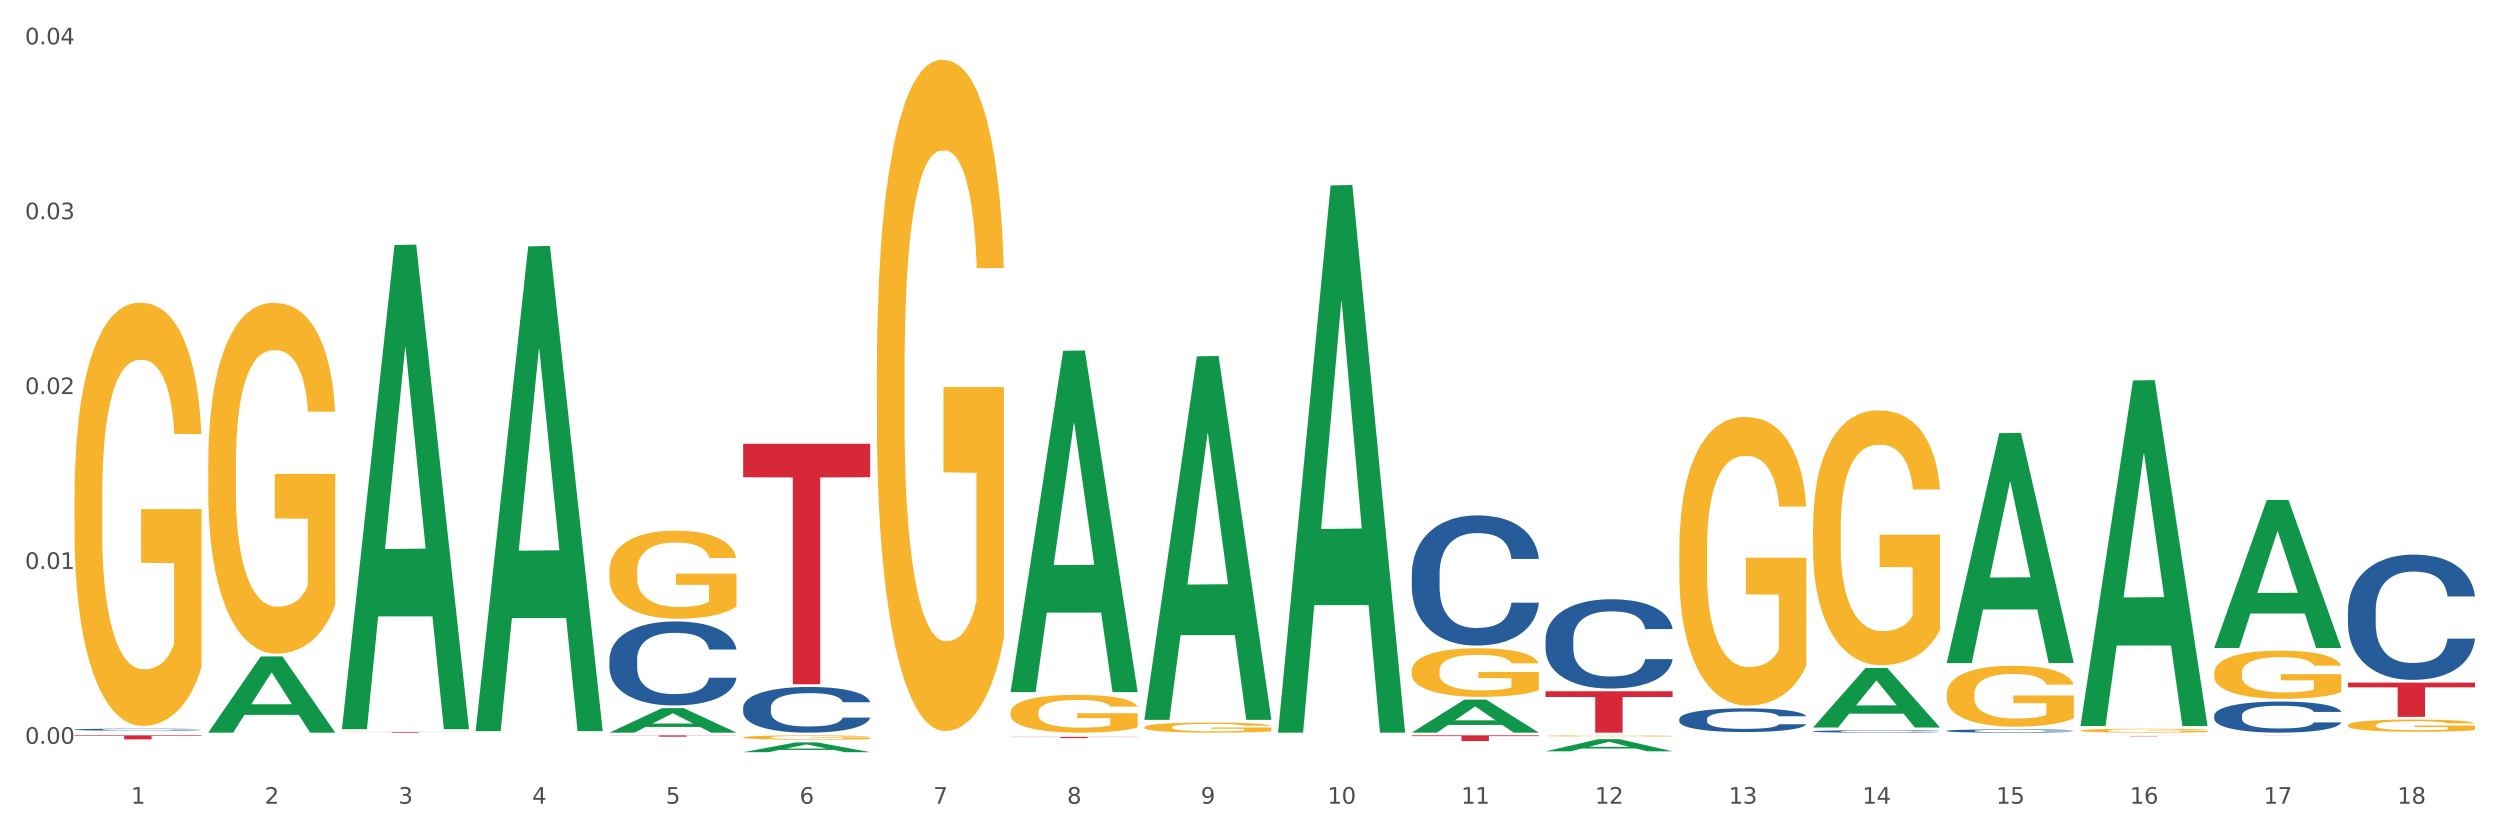 <?xml version="1.0" encoding="utf-8" standalone="no"?>
<!DOCTYPE svg PUBLIC "-//W3C//DTD SVG 1.1//EN"
  "http://www.w3.org/Graphics/SVG/1.1/DTD/svg11.dtd">
<svg xmlns:xlink="http://www.w3.org/1999/xlink" width="1080pt" height="360pt" viewBox="0 0 1080 360" xmlns="http://www.w3.org/2000/svg" version="1.1">
 <rect x="0" y="0" width="1080" height="360" fill="#333333" stroke="none"/>
 <defs>
  <style type="text/css">*{stroke-linejoin: round; stroke-linecap: butt}</style>
 </defs>
 <g id="figure_1">
  <g id="patch_1">
   <path d="M 0 360 
L 1080 360 
L 1080 0 
L 0 0 
z
" style="fill: #ffffff; stroke: #ffffff; stroke-linejoin: miter"/>
  </g>
  <g id="axes_1">
   <g id="matplotlib.axis_1">
    <g id="xtick_1">
     <g id="text_1">
      <!-- 1 -->
      <g style="fill: #4d4d4d" transform="translate(56.563 347.204) scale(0.096 -0.096)">
       <defs>
        <path id="DejaVuSans-31" d="M 794 531 
L 1825 531 
L 1825 4091 
L 703 3866 
L 703 4441 
L 1819 4666 
L 2450 4666 
L 2450 531 
L 3481 531 
L 3481 0 
L 794 0 
L 794 531 
z
" transform="scale(0.016)"/>
       </defs>
       <use xlink:href="#DejaVuSans-31"/>
      </g>
     </g>
    </g>
    <g id="xtick_2">
     <g id="text_2">
      <!-- 2 -->
      <g style="fill: #4d4d4d" transform="translate(114.336 347.204) scale(0.096 -0.096)">
       <defs>
        <path id="DejaVuSans-32" d="M 1228 531 
L 3431 531 
L 3431 0 
L 469 0 
L 469 531 
Q 828 903 1448 1529 
Q 2069 2156 2228 2338 
Q 2531 2678 2651 2914 
Q 2772 3150 2772 3378 
Q 2772 3750 2511 3984 
Q 2250 4219 1831 4219 
Q 1534 4219 1204 4116 
Q 875 4013 500 3803 
L 500 4441 
Q 881 4594 1212 4672 
Q 1544 4750 1819 4750 
Q 2544 4750 2975 4387 
Q 3406 4025 3406 3419 
Q 3406 3131 3298 2873 
Q 3191 2616 2906 2266 
Q 2828 2175 2409 1742 
Q 1991 1309 1228 531 
z
" transform="scale(0.016)"/>
       </defs>
       <use xlink:href="#DejaVuSans-32"/>
      </g>
     </g>
    </g>
    <g id="xtick_3">
     <g id="text_3">
      <!-- 3 -->
      <g style="fill: #4d4d4d" transform="translate(172.109 347.204) scale(0.096 -0.096)">
       <defs>
        <path id="DejaVuSans-33" d="M 2597 2516 
Q 3050 2419 3304 2112 
Q 3559 1806 3559 1356 
Q 3559 666 3084 287 
Q 2609 -91 1734 -91 
Q 1441 -91 1130 -33 
Q 819 25 488 141 
L 488 750 
Q 750 597 1062 519 
Q 1375 441 1716 441 
Q 2309 441 2620 675 
Q 2931 909 2931 1356 
Q 2931 1769 2642 2001 
Q 2353 2234 1838 2234 
L 1294 2234 
L 1294 2753 
L 1863 2753 
Q 2328 2753 2575 2939 
Q 2822 3125 2822 3475 
Q 2822 3834 2567 4026 
Q 2313 4219 1838 4219 
Q 1578 4219 1281 4162 
Q 984 4106 628 3988 
L 628 4550 
Q 988 4650 1302 4700 
Q 1616 4750 1894 4750 
Q 2613 4750 3031 4423 
Q 3450 4097 3450 3541 
Q 3450 3153 3228 2886 
Q 3006 2619 2597 2516 
z
" transform="scale(0.016)"/>
       </defs>
       <use xlink:href="#DejaVuSans-33"/>
      </g>
     </g>
    </g>
    <g id="xtick_4">
     <g id="text_4">
      <!-- 4 -->
      <g style="fill: #4d4d4d" transform="translate(229.882 347.204) scale(0.096 -0.096)">
       <defs>
        <path id="DejaVuSans-34" d="M 2419 4116 
L 825 1625 
L 2419 1625 
L 2419 4116 
z
M 2253 4666 
L 3047 4666 
L 3047 1625 
L 3713 1625 
L 3713 1100 
L 3047 1100 
L 3047 0 
L 2419 0 
L 2419 1100 
L 313 1100 
L 313 1709 
L 2253 4666 
z
" transform="scale(0.016)"/>
       </defs>
       <use xlink:href="#DejaVuSans-34"/>
      </g>
     </g>
    </g>
    <g id="xtick_5">
     <g id="text_5">
      <!-- 5 -->
      <g style="fill: #4d4d4d" transform="translate(287.655 347.204) scale(0.096 -0.096)">
       <defs>
        <path id="DejaVuSans-35" d="M 691 4666 
L 3169 4666 
L 3169 4134 
L 1269 4134 
L 1269 2991 
Q 1406 3038 1543 3061 
Q 1681 3084 1819 3084 
Q 2600 3084 3056 2656 
Q 3513 2228 3513 1497 
Q 3513 744 3044 326 
Q 2575 -91 1722 -91 
Q 1428 -91 1123 -41 
Q 819 9 494 109 
L 494 744 
Q 775 591 1075 516 
Q 1375 441 1709 441 
Q 2250 441 2565 725 
Q 2881 1009 2881 1497 
Q 2881 1984 2565 2268 
Q 2250 2553 1709 2553 
Q 1456 2553 1204 2497 
Q 953 2441 691 2322 
L 691 4666 
z
" transform="scale(0.016)"/>
       </defs>
       <use xlink:href="#DejaVuSans-35"/>
      </g>
     </g>
    </g>
    <g id="xtick_6">
     <g id="text_6">
      <!-- 6 -->
      <g style="fill: #4d4d4d" transform="translate(345.428 347.204) scale(0.096 -0.096)">
       <defs>
        <path id="DejaVuSans-36" d="M 2113 2584 
Q 1688 2584 1439 2293 
Q 1191 2003 1191 1497 
Q 1191 994 1439 701 
Q 1688 409 2113 409 
Q 2538 409 2786 701 
Q 3034 994 3034 1497 
Q 3034 2003 2786 2293 
Q 2538 2584 2113 2584 
z
M 3366 4563 
L 3366 3988 
Q 3128 4100 2886 4159 
Q 2644 4219 2406 4219 
Q 1781 4219 1451 3797 
Q 1122 3375 1075 2522 
Q 1259 2794 1537 2939 
Q 1816 3084 2150 3084 
Q 2853 3084 3261 2657 
Q 3669 2231 3669 1497 
Q 3669 778 3244 343 
Q 2819 -91 2113 -91 
Q 1303 -91 875 529 
Q 447 1150 447 2328 
Q 447 3434 972 4092 
Q 1497 4750 2381 4750 
Q 2619 4750 2861 4703 
Q 3103 4656 3366 4563 
z
" transform="scale(0.016)"/>
       </defs>
       <use xlink:href="#DejaVuSans-36"/>
      </g>
     </g>
    </g>
    <g id="xtick_7">
     <g id="text_7">
      <!-- 7 -->
      <g style="fill: #4d4d4d" transform="translate(403.201 347.204) scale(0.096 -0.096)">
       <defs>
        <path id="DejaVuSans-37" d="M 525 4666 
L 3525 4666 
L 3525 4397 
L 1831 0 
L 1172 0 
L 2766 4134 
L 525 4134 
L 525 4666 
z
" transform="scale(0.016)"/>
       </defs>
       <use xlink:href="#DejaVuSans-37"/>
      </g>
     </g>
    </g>
    <g id="xtick_8">
     <g id="text_8">
      <!-- 8 -->
      <g style="fill: #4d4d4d" transform="translate(460.974 347.204) scale(0.096 -0.096)">
       <defs>
        <path id="DejaVuSans-38" d="M 2034 2216 
Q 1584 2216 1326 1975 
Q 1069 1734 1069 1313 
Q 1069 891 1326 650 
Q 1584 409 2034 409 
Q 2484 409 2743 651 
Q 3003 894 3003 1313 
Q 3003 1734 2745 1975 
Q 2488 2216 2034 2216 
z
M 1403 2484 
Q 997 2584 770 2862 
Q 544 3141 544 3541 
Q 544 4100 942 4425 
Q 1341 4750 2034 4750 
Q 2731 4750 3128 4425 
Q 3525 4100 3525 3541 
Q 3525 3141 3298 2862 
Q 3072 2584 2669 2484 
Q 3125 2378 3379 2068 
Q 3634 1759 3634 1313 
Q 3634 634 3220 271 
Q 2806 -91 2034 -91 
Q 1263 -91 848 271 
Q 434 634 434 1313 
Q 434 1759 690 2068 
Q 947 2378 1403 2484 
z
M 1172 3481 
Q 1172 3119 1398 2916 
Q 1625 2713 2034 2713 
Q 2441 2713 2670 2916 
Q 2900 3119 2900 3481 
Q 2900 3844 2670 4047 
Q 2441 4250 2034 4250 
Q 1625 4250 1398 4047 
Q 1172 3844 1172 3481 
z
" transform="scale(0.016)"/>
       </defs>
       <use xlink:href="#DejaVuSans-38"/>
      </g>
     </g>
    </g>
    <g id="xtick_9">
     <g id="text_9">
      <!-- 9 -->
      <g style="fill: #4d4d4d" transform="translate(518.747 347.204) scale(0.096 -0.096)">
       <defs>
        <path id="DejaVuSans-39" d="M 703 97 
L 703 672 
Q 941 559 1184 500 
Q 1428 441 1663 441 
Q 2288 441 2617 861 
Q 2947 1281 2994 2138 
Q 2813 1869 2534 1725 
Q 2256 1581 1919 1581 
Q 1219 1581 811 2004 
Q 403 2428 403 3163 
Q 403 3881 828 4315 
Q 1253 4750 1959 4750 
Q 2769 4750 3195 4129 
Q 3622 3509 3622 2328 
Q 3622 1225 3098 567 
Q 2575 -91 1691 -91 
Q 1453 -91 1209 -44 
Q 966 3 703 97 
z
M 1959 2075 
Q 2384 2075 2632 2365 
Q 2881 2656 2881 3163 
Q 2881 3666 2632 3958 
Q 2384 4250 1959 4250 
Q 1534 4250 1286 3958 
Q 1038 3666 1038 3163 
Q 1038 2656 1286 2365 
Q 1534 2075 1959 2075 
z
" transform="scale(0.016)"/>
       </defs>
       <use xlink:href="#DejaVuSans-39"/>
      </g>
     </g>
    </g>
    <g id="xtick_10">
     <g id="text_10">
      <!-- 10 -->
      <g style="fill: #4d4d4d" transform="translate(573.466 347.204) scale(0.096 -0.096)">
       <defs>
        <path id="DejaVuSans-30" d="M 2034 4250 
Q 1547 4250 1301 3770 
Q 1056 3291 1056 2328 
Q 1056 1369 1301 889 
Q 1547 409 2034 409 
Q 2525 409 2770 889 
Q 3016 1369 3016 2328 
Q 3016 3291 2770 3770 
Q 2525 4250 2034 4250 
z
M 2034 4750 
Q 2819 4750 3233 4129 
Q 3647 3509 3647 2328 
Q 3647 1150 3233 529 
Q 2819 -91 2034 -91 
Q 1250 -91 836 529 
Q 422 1150 422 2328 
Q 422 3509 836 4129 
Q 1250 4750 2034 4750 
z
" transform="scale(0.016)"/>
       </defs>
       <use xlink:href="#DejaVuSans-31"/>
       <use xlink:href="#DejaVuSans-30" transform="translate(63.623 0)"/>
      </g>
     </g>
    </g>
    <g id="xtick_11">
     <g id="text_11">
      <!-- 11 -->
      <g style="fill: #4d4d4d" transform="translate(631.239 347.204) scale(0.096 -0.096)">
       <use xlink:href="#DejaVuSans-31"/>
       <use xlink:href="#DejaVuSans-31" transform="translate(63.623 0)"/>
      </g>
     </g>
    </g>
    <g id="xtick_12">
     <g id="text_12">
      <!-- 12 -->
      <g style="fill: #4d4d4d" transform="translate(689.012 347.204) scale(0.096 -0.096)">
       <use xlink:href="#DejaVuSans-31"/>
       <use xlink:href="#DejaVuSans-32" transform="translate(63.623 0)"/>
      </g>
     </g>
    </g>
    <g id="xtick_13">
     <g id="text_13">
      <!-- 13 -->
      <g style="fill: #4d4d4d" transform="translate(746.785 347.204) scale(0.096 -0.096)">
       <use xlink:href="#DejaVuSans-31"/>
       <use xlink:href="#DejaVuSans-33" transform="translate(63.623 0)"/>
      </g>
     </g>
    </g>
    <g id="xtick_14">
     <g id="text_14">
      <!-- 14 -->
      <g style="fill: #4d4d4d" transform="translate(804.558 347.204) scale(0.096 -0.096)">
       <use xlink:href="#DejaVuSans-31"/>
       <use xlink:href="#DejaVuSans-34" transform="translate(63.623 0)"/>
      </g>
     </g>
    </g>
    <g id="xtick_15">
     <g id="text_15">
      <!-- 15 -->
      <g style="fill: #4d4d4d" transform="translate(862.331 347.204) scale(0.096 -0.096)">
       <use xlink:href="#DejaVuSans-31"/>
       <use xlink:href="#DejaVuSans-35" transform="translate(63.623 0)"/>
      </g>
     </g>
    </g>
    <g id="xtick_16">
     <g id="text_16">
      <!-- 16 -->
      <g style="fill: #4d4d4d" transform="translate(920.104 347.204) scale(0.096 -0.096)">
       <use xlink:href="#DejaVuSans-31"/>
       <use xlink:href="#DejaVuSans-36" transform="translate(63.623 0)"/>
      </g>
     </g>
    </g>
    <g id="xtick_17">
     <g id="text_17">
      <!-- 17 -->
      <g style="fill: #4d4d4d" transform="translate(977.877 347.204) scale(0.096 -0.096)">
       <use xlink:href="#DejaVuSans-31"/>
       <use xlink:href="#DejaVuSans-37" transform="translate(63.623 0)"/>
      </g>
     </g>
    </g>
    <g id="xtick_18">
     <g id="text_18">
      <!-- 18 -->
      <g style="fill: #4d4d4d" transform="translate(1035.65 347.204) scale(0.096 -0.096)">
       <use xlink:href="#DejaVuSans-31"/>
       <use xlink:href="#DejaVuSans-38" transform="translate(63.623 0)"/>
      </g>
     </g>
    </g>
    <g id="xtick_19"/>
    <g id="xtick_20"/>
    <g id="xtick_21"/>
    <g id="xtick_22"/>
    <g id="xtick_23"/>
    <g id="xtick_24"/>
    <g id="xtick_25"/>
    <g id="xtick_26"/>
    <g id="xtick_27"/>
    <g id="xtick_28"/>
    <g id="xtick_29"/>
    <g id="xtick_30"/>
    <g id="xtick_31"/>
    <g id="xtick_32"/>
    <g id="xtick_33"/>
    <g id="xtick_34"/>
    <g id="xtick_35"/>
   </g>
   <g id="matplotlib.axis_2">
    <g id="ytick_1">
     <g id="text_19">
      <!-- 0.00 -->
      <g style="fill: #4d4d4d" transform="translate(10.8 321.322) scale(0.096 -0.096)">
       <defs>
        <path id="DejaVuSans-2e" d="M 684 794 
L 1344 794 
L 1344 0 
L 684 0 
L 684 794 
z
" transform="scale(0.016)"/>
       </defs>
       <use xlink:href="#DejaVuSans-30"/>
       <use xlink:href="#DejaVuSans-2e" transform="translate(63.623 0)"/>
       <use xlink:href="#DejaVuSans-30" transform="translate(95.41 0)"/>
       <use xlink:href="#DejaVuSans-30" transform="translate(159.033 0)"/>
      </g>
     </g>
    </g>
    <g id="ytick_2">
     <g id="text_20">
      <!-- 0.01 -->
      <g style="fill: #4d4d4d" transform="translate(10.8 245.785) scale(0.096 -0.096)">
       <use xlink:href="#DejaVuSans-30"/>
       <use xlink:href="#DejaVuSans-2e" transform="translate(63.623 0)"/>
       <use xlink:href="#DejaVuSans-30" transform="translate(95.41 0)"/>
       <use xlink:href="#DejaVuSans-31" transform="translate(159.033 0)"/>
      </g>
     </g>
    </g>
    <g id="ytick_3">
     <g id="text_21">
      <!-- 0.02 -->
      <g style="fill: #4d4d4d" transform="translate(10.8 170.248) scale(0.096 -0.096)">
       <use xlink:href="#DejaVuSans-30"/>
       <use xlink:href="#DejaVuSans-2e" transform="translate(63.623 0)"/>
       <use xlink:href="#DejaVuSans-30" transform="translate(95.41 0)"/>
       <use xlink:href="#DejaVuSans-32" transform="translate(159.033 0)"/>
      </g>
     </g>
    </g>
    <g id="ytick_4">
     <g id="text_22">
      <!-- 0.03 -->
      <g style="fill: #4d4d4d" transform="translate(10.8 94.712) scale(0.096 -0.096)">
       <use xlink:href="#DejaVuSans-30"/>
       <use xlink:href="#DejaVuSans-2e" transform="translate(63.623 0)"/>
       <use xlink:href="#DejaVuSans-30" transform="translate(95.41 0)"/>
       <use xlink:href="#DejaVuSans-33" transform="translate(159.033 0)"/>
      </g>
     </g>
    </g>
    <g id="ytick_5">
     <g id="text_23">
      <!-- 0.04 -->
      <g style="fill: #4d4d4d" transform="translate(10.8 19.175) scale(0.096 -0.096)">
       <use xlink:href="#DejaVuSans-30"/>
       <use xlink:href="#DejaVuSans-2e" transform="translate(63.623 0)"/>
       <use xlink:href="#DejaVuSans-30" transform="translate(95.41 0)"/>
       <use xlink:href="#DejaVuSans-34" transform="translate(159.033 0)"/>
      </g>
     </g>
    </g>
    <g id="ytick_6"/>
    <g id="ytick_7"/>
    <g id="ytick_8"/>
    <g id="ytick_9"/>
   </g>
   <g id="PolyCollection_1">
    <path d="M 89.948 316.445 
L 90.005 316.414 
L 112.637 283.591 
L 122.03 283.56 
L 144.832 316.507 
L 133.969 316.507 
L 129.046 308.834 
L 105.678 308.834 
L 105.508 308.958 
L 100.755 316.507 
L 89.948 316.507 
L 89.948 316.445 
L 108.62 304.256 
L 126.104 304.225 
L 117.447 290.582 
L 117.334 290.52 
L 117.22 290.613 
L 108.563 304.225 
L 108.62 304.256 
L 89.948 316.445 
z
" clip-path="url(#pc513ed98b4)" style="fill: #109648"/>
    <path d="M 667.678 276.208 
L 667.743 276.172 
L 667.743 275.186 
L 667.937 273.847 
L 668.651 271.38 
L 669.559 269.512 
L 671.116 267.328 
L 671.96 266.412 
L 673.062 265.39 
L 675.333 263.734 
L 677.928 262.324 
L 679.745 261.549 
L 681.107 261.055 
L 684.156 260.175 
L 685.908 259.787 
L 687.724 259.47 
L 689.281 259.258 
L 691.876 259.012 
L 693.952 258.906 
L 696.353 258.871 
L 698.364 258.906 
L 701.024 259.047 
L 704.916 259.47 
L 706.408 259.716 
L 708.419 260.139 
L 710.495 260.703 
L 712.182 261.267 
L 714.128 262.077 
L 716.139 263.134 
L 718.086 264.474 
L 719.448 265.707 
L 720.551 267.011 
L 721.524 268.596 
L 722.238 270.323 
L 722.562 271.768 
L 710.69 271.768 
L 710.366 270.464 
L 709.717 269.054 
L 709.068 268.103 
L 708.354 267.328 
L 707.252 266.447 
L 706.278 265.883 
L 704.657 265.213 
L 703.164 264.791 
L 701.932 264.544 
L 700.44 264.333 
L 697.261 264.121 
L 694.99 264.121 
L 693.563 264.192 
L 691.811 264.368 
L 690.319 264.614 
L 688.568 265.037 
L 687.205 265.495 
L 685.843 266.094 
L 685.064 266.517 
L 683.897 267.292 
L 683.118 267.927 
L 682.08 269.019 
L 681.496 269.794 
L 680.458 271.803 
L 680.004 273.283 
L 679.809 274.305 
L 679.68 275.432 
L 679.68 280.929 
L 680.069 283.396 
L 680.393 284.453 
L 680.912 285.651 
L 681.885 287.202 
L 683.313 288.717 
L 684.805 289.809 
L 686.037 290.479 
L 687.205 290.972 
L 688.373 291.36 
L 689.8 291.712 
L 690.968 291.923 
L 692.72 292.135 
L 694.796 292.241 
L 696.417 292.241 
L 699.726 292.064 
L 701.218 291.888 
L 702.645 291.642 
L 704.202 291.254 
L 705.435 290.831 
L 706.149 290.514 
L 707.316 289.844 
L 708.225 289.14 
L 709.003 288.329 
L 709.522 287.624 
L 710.106 286.567 
L 710.56 285.369 
L 710.69 284.735 
L 722.562 284.735 
L 722.303 286.004 
L 721.848 287.237 
L 720.94 288.893 
L 720.227 289.844 
L 719.124 291.007 
L 717.956 291.994 
L 716.334 293.086 
L 714.842 293.897 
L 713.285 294.601 
L 711.598 295.236 
L 708.549 296.117 
L 707.446 296.363 
L 705.111 296.786 
L 703.294 297.033 
L 700.634 297.279 
L 697.91 297.42 
L 695.055 297.456 
L 692.525 297.385 
L 689.735 297.174 
L 687.984 296.962 
L 686.037 296.645 
L 683.767 296.152 
L 681.626 295.553 
L 679.615 294.848 
L 677.733 294.038 
L 675.982 293.121 
L 673.711 291.606 
L 672.024 290.126 
L 670.792 288.752 
L 669.948 287.589 
L 669.105 286.109 
L 668.651 285.087 
L 667.937 282.621 
L 667.678 280.33 
L 667.678 276.208 
z
" clip-path="url(#pc513ed98b4)" style="fill: #255c99"/>
    <path d="M 609.905 247.919 
L 609.97 247.868 
L 609.97 246.43 
L 610.164 244.479 
L 610.878 240.884 
L 611.786 238.163 
L 613.343 234.979 
L 614.187 233.644 
L 615.289 232.154 
L 617.56 229.741 
L 620.155 227.687 
L 621.972 226.557 
L 623.334 225.838 
L 626.383 224.554 
L 628.135 223.989 
L 629.951 223.527 
L 631.508 223.219 
L 634.103 222.86 
L 636.179 222.706 
L 638.58 222.654 
L 640.591 222.706 
L 643.251 222.911 
L 647.143 223.527 
L 648.635 223.887 
L 650.646 224.503 
L 652.722 225.325 
L 654.409 226.146 
L 656.355 227.327 
L 658.367 228.868 
L 660.313 230.819 
L 661.675 232.617 
L 662.778 234.517 
L 663.751 236.827 
L 664.465 239.344 
L 664.789 241.449 
L 652.917 241.449 
L 652.593 239.549 
L 651.944 237.495 
L 651.295 236.108 
L 650.581 234.979 
L 649.479 233.695 
L 648.505 232.873 
L 646.884 231.898 
L 645.391 231.281 
L 644.159 230.922 
L 642.667 230.614 
L 639.488 230.306 
L 637.217 230.306 
L 635.79 230.408 
L 634.038 230.665 
L 632.546 231.025 
L 630.795 231.641 
L 629.432 232.308 
L 628.07 233.181 
L 627.291 233.798 
L 626.124 234.927 
L 625.345 235.852 
L 624.307 237.444 
L 623.723 238.573 
L 622.685 241.5 
L 622.231 243.657 
L 622.036 245.146 
L 621.907 246.79 
L 621.907 254.801 
L 622.296 258.395 
L 622.62 259.936 
L 623.139 261.682 
L 624.112 263.941 
L 625.54 266.149 
L 627.032 267.741 
L 628.264 268.717 
L 629.432 269.436 
L 630.6 270.001 
L 632.027 270.514 
L 633.195 270.822 
L 634.947 271.13 
L 637.023 271.284 
L 638.644 271.284 
L 641.953 271.028 
L 643.445 270.771 
L 644.872 270.411 
L 646.429 269.847 
L 647.662 269.23 
L 648.376 268.768 
L 649.543 267.793 
L 650.452 266.765 
L 651.23 265.584 
L 651.749 264.557 
L 652.333 263.017 
L 652.787 261.271 
L 652.917 260.347 
L 664.789 260.347 
L 664.53 262.195 
L 664.076 263.992 
L 663.167 266.406 
L 662.454 267.793 
L 661.351 269.487 
L 660.183 270.925 
L 658.561 272.517 
L 657.069 273.698 
L 655.512 274.725 
L 653.825 275.649 
L 650.776 276.933 
L 649.673 277.293 
L 647.338 277.909 
L 645.521 278.268 
L 642.861 278.628 
L 640.137 278.833 
L 637.282 278.885 
L 634.752 278.782 
L 631.962 278.474 
L 630.211 278.166 
L 628.264 277.703 
L 625.994 276.984 
L 623.853 276.112 
L 621.842 275.084 
L 619.96 273.903 
L 618.209 272.568 
L 615.938 270.36 
L 614.251 268.203 
L 613.019 266.201 
L 612.175 264.506 
L 611.332 262.349 
L 610.878 260.86 
L 610.164 257.265 
L 609.905 253.928 
L 609.905 247.919 
z
" clip-path="url(#pc513ed98b4)" style="fill: #255c99"/>
    <path d="M 321.04 305.636 
L 321.105 305.618 
L 321.105 305.114 
L 321.299 304.429 
L 322.013 303.167 
L 322.921 302.211 
L 324.478 301.094 
L 325.322 300.625 
L 326.425 300.102 
L 328.695 299.255 
L 331.29 298.534 
L 333.107 298.137 
L 334.469 297.885 
L 337.518 297.434 
L 339.27 297.236 
L 341.086 297.074 
L 342.643 296.966 
L 345.238 296.839 
L 347.314 296.785 
L 349.715 296.767 
L 351.726 296.785 
L 354.386 296.857 
L 358.278 297.074 
L 359.77 297.2 
L 361.781 297.416 
L 363.857 297.705 
L 365.544 297.993 
L 367.49 298.408 
L 369.502 298.949 
L 371.448 299.634 
L 372.81 300.264 
L 373.913 300.931 
L 374.886 301.743 
L 375.6 302.626 
L 375.924 303.365 
L 364.052 303.365 
L 363.728 302.698 
L 363.079 301.977 
L 362.43 301.49 
L 361.717 301.094 
L 360.614 300.643 
L 359.641 300.355 
L 358.019 300.012 
L 356.527 299.796 
L 355.294 299.67 
L 353.802 299.561 
L 350.623 299.453 
L 348.352 299.453 
L 346.925 299.489 
L 345.173 299.579 
L 343.681 299.706 
L 341.93 299.922 
L 340.567 300.156 
L 339.205 300.463 
L 338.426 300.679 
L 337.259 301.076 
L 336.48 301.4 
L 335.442 301.959 
L 334.858 302.356 
L 333.82 303.383 
L 333.366 304.14 
L 333.172 304.663 
L 333.042 305.24 
L 333.042 308.052 
L 333.431 309.314 
L 333.755 309.855 
L 334.274 310.468 
L 335.248 311.261 
L 336.675 312.036 
L 338.167 312.595 
L 339.4 312.937 
L 340.567 313.19 
L 341.735 313.388 
L 343.162 313.568 
L 344.33 313.676 
L 346.082 313.785 
L 348.158 313.839 
L 349.78 313.839 
L 353.088 313.749 
L 354.58 313.658 
L 356.008 313.532 
L 357.565 313.334 
L 358.797 313.118 
L 359.511 312.955 
L 360.679 312.613 
L 361.587 312.252 
L 362.365 311.838 
L 362.884 311.477 
L 363.468 310.936 
L 363.922 310.323 
L 364.052 309.999 
L 375.924 309.999 
L 375.665 310.648 
L 375.211 311.279 
L 374.302 312.126 
L 373.589 312.613 
L 372.486 313.208 
L 371.318 313.712 
L 369.696 314.271 
L 368.204 314.686 
L 366.647 315.046 
L 364.96 315.371 
L 361.911 315.822 
L 360.808 315.948 
L 358.473 316.164 
L 356.656 316.29 
L 353.996 316.417 
L 351.272 316.489 
L 348.417 316.507 
L 345.887 316.471 
L 343.097 316.362 
L 341.346 316.254 
L 339.4 316.092 
L 337.129 315.84 
L 334.988 315.533 
L 332.977 315.173 
L 331.096 314.758 
L 329.344 314.289 
L 327.073 313.514 
L 325.387 312.757 
L 324.154 312.054 
L 323.311 311.459 
L 322.467 310.702 
L 322.013 310.179 
L 321.299 308.917 
L 321.04 307.746 
L 321.04 305.636 
z
" clip-path="url(#pc513ed98b4)" style="fill: #255c99"/>
    <path d="M 263.267 284.77 
L 263.332 284.737 
L 263.332 283.809 
L 263.526 282.55 
L 264.24 280.23 
L 265.148 278.474 
L 266.705 276.419 
L 267.549 275.558 
L 268.652 274.597 
L 270.922 273.039 
L 273.517 271.714 
L 275.334 270.985 
L 276.696 270.521 
L 279.745 269.692 
L 281.497 269.328 
L 283.313 269.03 
L 284.87 268.831 
L 287.465 268.599 
L 289.541 268.5 
L 291.942 268.466 
L 293.953 268.5 
L 296.613 268.632 
L 300.505 269.03 
L 301.997 269.262 
L 304.008 269.659 
L 306.084 270.19 
L 307.771 270.72 
L 309.717 271.482 
L 311.729 272.476 
L 313.675 273.735 
L 315.037 274.895 
L 316.14 276.121 
L 317.113 277.612 
L 317.827 279.236 
L 318.151 280.595 
L 306.279 280.595 
L 305.955 279.369 
L 305.306 278.043 
L 304.657 277.148 
L 303.944 276.419 
L 302.841 275.591 
L 301.868 275.061 
L 300.246 274.431 
L 298.754 274.034 
L 297.521 273.802 
L 296.029 273.603 
L 292.85 273.404 
L 290.579 273.404 
L 289.152 273.47 
L 287.4 273.636 
L 285.908 273.868 
L 284.157 274.266 
L 282.794 274.696 
L 281.432 275.26 
L 280.653 275.657 
L 279.486 276.386 
L 278.707 276.983 
L 277.669 278.01 
L 277.085 278.739 
L 276.047 280.628 
L 275.593 282.02 
L 275.399 282.981 
L 275.269 284.041 
L 275.269 289.211 
L 275.658 291.53 
L 275.982 292.524 
L 276.501 293.651 
L 277.475 295.109 
L 278.902 296.534 
L 280.394 297.561 
L 281.627 298.191 
L 282.794 298.655 
L 283.962 299.019 
L 285.389 299.351 
L 286.557 299.55 
L 288.309 299.748 
L 290.385 299.848 
L 292.007 299.848 
L 295.315 299.682 
L 296.807 299.516 
L 298.235 299.285 
L 299.792 298.92 
L 301.024 298.522 
L 301.738 298.224 
L 302.906 297.595 
L 303.814 296.932 
L 304.592 296.17 
L 305.111 295.507 
L 305.695 294.513 
L 306.149 293.386 
L 306.279 292.79 
L 318.151 292.79 
L 317.892 293.982 
L 317.438 295.142 
L 316.529 296.7 
L 315.816 297.595 
L 314.713 298.688 
L 313.545 299.616 
L 311.923 300.643 
L 310.431 301.405 
L 308.874 302.068 
L 307.187 302.665 
L 304.138 303.493 
L 303.035 303.725 
L 300.7 304.123 
L 298.883 304.355 
L 296.223 304.587 
L 293.499 304.719 
L 290.644 304.752 
L 288.114 304.686 
L 285.324 304.487 
L 283.573 304.288 
L 281.627 303.99 
L 279.356 303.526 
L 277.215 302.963 
L 275.204 302.3 
L 273.323 301.538 
L 271.571 300.676 
L 269.3 299.251 
L 267.614 297.86 
L 266.381 296.567 
L 265.538 295.474 
L 264.694 294.082 
L 264.24 293.121 
L 263.526 290.801 
L 263.267 288.647 
L 263.267 284.77 
z
" clip-path="url(#pc513ed98b4)" style="fill: #255c99"/>
    <path d="M 32.175 315.166 
L 32.24 315.165 
L 32.24 315.143 
L 32.434 315.113 
L 33.148 315.058 
L 34.056 315.016 
L 35.613 314.967 
L 36.457 314.946 
L 37.56 314.923 
L 39.83 314.886 
L 42.425 314.854 
L 44.242 314.837 
L 45.604 314.826 
L 48.653 314.806 
L 50.405 314.797 
L 52.221 314.79 
L 53.778 314.785 
L 56.373 314.78 
L 58.449 314.778 
L 60.85 314.777 
L 62.861 314.778 
L 65.521 314.781 
L 69.413 314.79 
L 70.905 314.796 
L 72.917 314.805 
L 74.993 314.818 
L 76.679 314.831 
L 78.626 314.849 
L 80.637 314.872 
L 82.583 314.903 
L 83.945 314.93 
L 85.048 314.959 
L 86.021 314.995 
L 86.735 315.034 
L 87.059 315.066 
L 75.187 315.066 
L 74.863 315.037 
L 74.214 315.005 
L 73.565 314.984 
L 72.852 314.967 
L 71.749 314.947 
L 70.776 314.934 
L 69.154 314.919 
L 67.662 314.91 
L 66.429 314.904 
L 64.937 314.899 
L 61.758 314.895 
L 59.487 314.895 
L 58.06 314.896 
L 56.309 314.9 
L 54.816 314.906 
L 53.065 314.915 
L 51.702 314.925 
L 50.34 314.939 
L 49.562 314.948 
L 48.394 314.966 
L 47.615 314.98 
L 46.577 315.005 
L 45.993 315.022 
L 44.955 315.067 
L 44.501 315.1 
L 44.307 315.123 
L 44.177 315.149 
L 44.177 315.272 
L 44.566 315.327 
L 44.891 315.351 
L 45.41 315.378 
L 46.383 315.413 
L 47.81 315.447 
L 49.302 315.471 
L 50.535 315.486 
L 51.702 315.497 
L 52.87 315.506 
L 54.297 315.514 
L 55.465 315.519 
L 57.217 315.523 
L 59.293 315.526 
L 60.915 315.526 
L 64.223 315.522 
L 65.715 315.518 
L 67.143 315.512 
L 68.7 315.504 
L 69.932 315.494 
L 70.646 315.487 
L 71.814 315.472 
L 72.722 315.456 
L 73.5 315.438 
L 74.019 315.422 
L 74.603 315.398 
L 75.057 315.372 
L 75.187 315.357 
L 87.059 315.357 
L 86.8 315.386 
L 86.346 315.413 
L 85.437 315.451 
L 84.724 315.472 
L 83.621 315.498 
L 82.453 315.52 
L 80.831 315.545 
L 79.339 315.563 
L 77.782 315.579 
L 76.095 315.593 
L 73.046 315.613 
L 71.943 315.618 
L 69.608 315.628 
L 67.791 315.633 
L 65.132 315.639 
L 62.407 315.642 
L 59.552 315.643 
L 57.022 315.641 
L 54.233 315.637 
L 52.481 315.632 
L 50.535 315.625 
L 48.264 315.614 
L 46.123 315.6 
L 44.112 315.584 
L 42.231 315.566 
L 40.479 315.546 
L 38.208 315.512 
L 36.522 315.478 
L 35.289 315.447 
L 34.446 315.421 
L 33.602 315.388 
L 33.148 315.365 
L 32.434 315.31 
L 32.175 315.258 
L 32.175 315.166 
z
" clip-path="url(#pc513ed98b4)" style="fill: #255c99"/>
    <path d="M 89.948 200.85 
L 90.013 200.712 
L 90.013 195.728 
L 90.142 191.437 
L 90.79 181.053 
L 91.762 172.47 
L 92.475 167.902 
L 93.188 164.164 
L 94.03 160.426 
L 95.067 156.55 
L 96.946 150.873 
L 98.113 147.966 
L 99.538 144.921 
L 102.13 140.49 
L 104.009 137.999 
L 105.953 135.922 
L 109.128 133.43 
L 111.202 132.322 
L 113.405 131.492 
L 116.062 130.938 
L 118.071 130.8 
L 122.477 131.215 
L 126.235 132.461 
L 128.049 133.43 
L 130.382 135.091 
L 131.613 136.199 
L 133.622 138.414 
L 135.696 141.321 
L 137.121 143.813 
L 139.26 148.52 
L 140.88 153.227 
L 142.37 159.041 
L 143.148 163.056 
L 143.731 166.794 
L 144.249 171.086 
L 144.768 177.869 
L 133.104 177.869 
L 132.65 173.024 
L 131.937 168.455 
L 130.901 164.025 
L 129.993 161.257 
L 128.438 157.796 
L 127.013 155.58 
L 125.522 153.919 
L 123.708 152.535 
L 122.282 151.843 
L 120.274 151.289 
L 116.321 151.427 
L 113.664 152.535 
L 111.85 153.919 
L 110.684 155.165 
L 109.647 156.55 
L 108.48 158.488 
L 107.12 161.395 
L 106.148 164.025 
L 105.176 167.348 
L 104.398 170.67 
L 103.685 174.547 
L 103.102 178.7 
L 102.648 182.992 
L 102.26 188.252 
L 101.936 196.974 
L 101.936 215.94 
L 102.065 220.232 
L 102.389 225.908 
L 102.778 230.2 
L 103.426 235.322 
L 104.009 238.783 
L 105.111 243.767 
L 106.342 247.92 
L 107.314 250.551 
L 108.286 252.766 
L 109.971 255.811 
L 111.85 258.303 
L 113.47 259.826 
L 115.673 261.211 
L 117.163 261.764 
L 118.459 262.041 
L 121.634 262.041 
L 123.902 261.626 
L 126.43 260.657 
L 128.373 259.411 
L 129.993 257.888 
L 131.808 255.396 
L 132.974 253.043 
L 132.974 224.108 
L 118.719 223.97 
L 118.719 204.727 
L 144.832 204.727 
L 144.832 261.211 
L 143.731 264.118 
L 142.5 266.748 
L 141.204 269.102 
L 139.26 272.009 
L 136.927 274.778 
L 134.853 276.716 
L 132.65 278.377 
L 130.058 279.9 
L 126.689 281.284 
L 124.615 281.838 
L 122.023 282.253 
L 118.978 282.392 
L 116.321 282.115 
L 113.729 281.423 
L 111.007 280.177 
L 108.351 278.377 
L 106.342 276.577 
L 104.333 274.362 
L 102.195 271.455 
L 100.51 268.686 
L 99.214 266.194 
L 97.789 263.01 
L 96.233 258.857 
L 95.067 255.119 
L 94.03 251.243 
L 92.929 246.259 
L 92.151 241.967 
L 91.374 236.568 
L 90.92 232.553 
L 90.402 226.324 
L 90.013 217.602 
L 89.948 200.85 
z
" clip-path="url(#pc513ed98b4)" style="fill: #f7b32b"/>
    <path d="M 725.451 310.611 
L 725.516 310.602 
L 725.516 310.34 
L 725.71 309.985 
L 726.424 309.331 
L 727.332 308.836 
L 728.889 308.256 
L 729.733 308.013 
L 730.835 307.742 
L 733.106 307.303 
L 735.701 306.929 
L 737.518 306.723 
L 738.88 306.593 
L 741.929 306.359 
L 743.681 306.256 
L 745.497 306.172 
L 747.054 306.116 
L 749.649 306.051 
L 751.725 306.023 
L 754.126 306.013 
L 756.137 306.023 
L 758.797 306.06 
L 762.689 306.172 
L 764.181 306.237 
L 766.192 306.35 
L 768.268 306.499 
L 769.955 306.649 
L 771.901 306.864 
L 773.912 307.144 
L 775.859 307.499 
L 777.221 307.826 
L 778.324 308.172 
L 779.297 308.593 
L 780.011 309.051 
L 780.335 309.434 
L 768.463 309.434 
L 768.139 309.088 
L 767.49 308.714 
L 766.841 308.462 
L 766.127 308.256 
L 765.025 308.023 
L 764.051 307.873 
L 762.43 307.695 
L 760.937 307.583 
L 759.705 307.518 
L 758.213 307.462 
L 755.034 307.406 
L 752.763 307.406 
L 751.336 307.424 
L 749.584 307.471 
L 748.092 307.537 
L 746.341 307.649 
L 744.978 307.77 
L 743.616 307.929 
L 742.837 308.041 
L 741.67 308.247 
L 740.891 308.415 
L 739.853 308.705 
L 739.269 308.91 
L 738.231 309.443 
L 737.777 309.836 
L 737.582 310.107 
L 737.453 310.406 
L 737.453 311.864 
L 737.842 312.518 
L 738.166 312.798 
L 738.685 313.116 
L 739.658 313.527 
L 741.086 313.929 
L 742.578 314.219 
L 743.81 314.396 
L 744.978 314.527 
L 746.146 314.63 
L 747.573 314.724 
L 748.741 314.78 
L 750.493 314.836 
L 752.569 314.864 
L 754.19 314.864 
L 757.499 314.817 
L 758.991 314.77 
L 760.418 314.705 
L 761.975 314.602 
L 763.208 314.49 
L 763.922 314.406 
L 765.089 314.228 
L 765.998 314.041 
L 766.776 313.826 
L 767.295 313.639 
L 767.879 313.359 
L 768.333 313.041 
L 768.463 312.873 
L 780.335 312.873 
L 780.076 313.209 
L 779.621 313.537 
L 778.713 313.976 
L 778 314.228 
L 776.897 314.537 
L 775.729 314.798 
L 774.107 315.088 
L 772.615 315.303 
L 771.058 315.49 
L 769.371 315.658 
L 766.322 315.892 
L 765.219 315.957 
L 762.884 316.069 
L 761.067 316.135 
L 758.407 316.2 
L 755.683 316.238 
L 752.828 316.247 
L 750.298 316.228 
L 747.508 316.172 
L 745.757 316.116 
L 743.81 316.032 
L 741.54 315.901 
L 739.399 315.742 
L 737.388 315.555 
L 735.506 315.34 
L 733.755 315.097 
L 731.484 314.695 
L 729.797 314.303 
L 728.565 313.938 
L 727.721 313.63 
L 726.878 313.238 
L 726.424 312.966 
L 725.71 312.312 
L 725.451 311.705 
L 725.451 310.611 
z
" clip-path="url(#pc513ed98b4)" style="fill: #255c99"/>
    <path d="M 32.175 317.674 
L 87.059 317.674 
L 87.059 317.918 
L 65.47 317.919 
L 65.47 319.425 
L 53.635 319.425 
L 53.635 317.919 
L 32.175 317.918 
L 32.175 317.676 
L 32.175 317.674 
z
" clip-path="url(#pc513ed98b4)" style="fill: #d62839"/>
    <path d="M 263.267 317.674 
L 318.151 317.674 
L 318.151 317.754 
L 296.562 317.754 
L 296.562 318.247 
L 284.726 318.247 
L 284.726 317.754 
L 263.267 317.754 
L 263.267 317.675 
L 263.267 317.674 
z
" clip-path="url(#pc513ed98b4)" style="fill: #d62839"/>
    <path d="M 321.04 191.731 
L 375.924 191.731 
L 375.924 206.165 
L 354.335 206.263 
L 354.335 295.6 
L 342.499 295.6 
L 342.499 206.263 
L 321.04 206.165 
L 321.04 191.829 
L 321.04 191.731 
z
" clip-path="url(#pc513ed98b4)" style="fill: #d62839"/>
    <path d="M 436.586 318.331 
L 491.47 318.331 
L 491.47 318.405 
L 469.881 318.406 
L 469.881 318.867 
L 458.045 318.867 
L 458.045 318.406 
L 436.586 318.405 
L 436.586 318.331 
L 436.586 318.331 
z
" clip-path="url(#pc513ed98b4)" style="fill: #d62839"/>
    <path d="M 609.905 317.674 
L 664.789 317.674 
L 664.789 318.016 
L 643.2 318.018 
L 643.2 320.132 
L 631.364 320.132 
L 631.364 318.018 
L 609.905 318.016 
L 609.905 317.677 
L 609.905 317.674 
z
" clip-path="url(#pc513ed98b4)" style="fill: #d62839"/>
    <path d="M 667.678 298.623 
L 722.562 298.623 
L 722.562 301.109 
L 700.973 301.125 
L 700.973 316.507 
L 689.137 316.507 
L 689.137 301.125 
L 667.678 301.109 
L 667.678 298.64 
L 667.678 298.623 
z
" clip-path="url(#pc513ed98b4)" style="fill: #d62839"/>
    <path d="M 898.77 317.922 
L 953.654 317.922 
L 953.654 317.944 
L 932.064 317.944 
L 932.064 318.082 
L 920.229 318.082 
L 920.229 317.944 
L 898.77 317.944 
L 898.77 317.922 
L 898.77 317.922 
z
" clip-path="url(#pc513ed98b4)" style="fill: #d62839"/>
    <path d="M 147.721 316.196 
L 202.605 316.196 
L 202.605 316.239 
L 181.016 316.239 
L 181.016 316.507 
L 169.18 316.507 
L 169.18 316.239 
L 147.721 316.239 
L 147.721 316.196 
L 147.721 316.196 
z
" clip-path="url(#pc513ed98b4)" style="fill: #d62839"/>
    <path d="M 956.543 317.674 
L 1011.427 317.674 
L 1011.427 317.682 
L 989.837 317.682 
L 989.837 317.729 
L 978.002 317.729 
L 978.002 317.682 
L 956.543 317.682 
L 956.543 317.674 
L 956.543 317.674 
z
" clip-path="url(#pc513ed98b4)" style="fill: #d62839"/>
    <path d="M 783.224 315.939 
L 783.289 315.938 
L 783.289 315.911 
L 783.483 315.876 
L 784.197 315.81 
L 785.105 315.76 
L 786.662 315.701 
L 787.506 315.677 
L 788.608 315.65 
L 790.879 315.605 
L 793.474 315.568 
L 795.291 315.547 
L 796.653 315.534 
L 799.702 315.51 
L 801.454 315.5 
L 803.27 315.491 
L 804.827 315.486 
L 807.422 315.479 
L 809.498 315.476 
L 811.899 315.475 
L 813.91 315.476 
L 816.57 315.48 
L 820.462 315.491 
L 821.954 315.498 
L 823.965 315.509 
L 826.041 315.524 
L 827.728 315.539 
L 829.674 315.561 
L 831.685 315.589 
L 833.632 315.625 
L 834.994 315.658 
L 836.097 315.693 
L 837.07 315.735 
L 837.784 315.781 
L 838.108 315.82 
L 826.236 315.82 
L 825.912 315.785 
L 825.263 315.748 
L 824.614 315.722 
L 823.9 315.701 
L 822.798 315.678 
L 821.824 315.663 
L 820.203 315.645 
L 818.71 315.634 
L 817.478 315.627 
L 815.986 315.621 
L 812.807 315.616 
L 810.536 315.616 
L 809.109 315.618 
L 807.357 315.622 
L 805.865 315.629 
L 804.114 315.64 
L 802.751 315.652 
L 801.389 315.668 
L 800.61 315.68 
L 799.443 315.7 
L 798.664 315.717 
L 797.626 315.747 
L 797.042 315.767 
L 796.004 315.821 
L 795.55 315.861 
L 795.355 315.888 
L 795.226 315.918 
L 795.226 316.065 
L 795.615 316.131 
L 795.939 316.159 
L 796.458 316.191 
L 797.431 316.233 
L 798.859 316.273 
L 800.351 316.302 
L 801.583 316.32 
L 802.751 316.333 
L 803.919 316.344 
L 805.346 316.353 
L 806.514 316.359 
L 808.266 316.364 
L 810.342 316.367 
L 811.963 316.367 
L 815.272 316.363 
L 816.764 316.358 
L 818.191 316.351 
L 819.748 316.341 
L 820.981 316.33 
L 821.695 316.321 
L 822.862 316.303 
L 823.771 316.284 
L 824.549 316.263 
L 825.068 316.244 
L 825.652 316.216 
L 826.106 316.184 
L 826.236 316.167 
L 838.108 316.167 
L 837.849 316.201 
L 837.394 316.234 
L 836.486 316.278 
L 835.773 316.303 
L 834.67 316.334 
L 833.502 316.361 
L 831.88 316.39 
L 830.388 316.412 
L 828.831 316.43 
L 827.144 316.447 
L 824.095 316.471 
L 822.992 316.477 
L 820.657 316.489 
L 818.84 316.495 
L 816.18 316.502 
L 813.456 316.506 
L 810.601 316.507 
L 808.071 316.505 
L 805.281 316.499 
L 803.53 316.493 
L 801.583 316.485 
L 799.313 316.472 
L 797.172 316.456 
L 795.161 316.437 
L 793.279 316.415 
L 791.528 316.391 
L 789.257 316.35 
L 787.57 316.311 
L 786.338 316.274 
L 785.494 316.243 
L 784.651 316.203 
L 784.197 316.176 
L 783.483 316.11 
L 783.224 316.049 
L 783.224 315.939 
z
" clip-path="url(#pc513ed98b4)" style="fill: #255c99"/>
    <path d="M 956.543 309.109 
L 956.608 309.097 
L 956.608 308.753 
L 956.802 308.287 
L 957.516 307.428 
L 958.424 306.778 
L 959.981 306.017 
L 960.824 305.699 
L 961.927 305.343 
L 964.198 304.766 
L 966.793 304.275 
L 968.609 304.006 
L 969.972 303.834 
L 973.021 303.527 
L 974.773 303.392 
L 976.589 303.282 
L 978.146 303.208 
L 980.741 303.122 
L 982.817 303.085 
L 985.217 303.073 
L 987.229 303.085 
L 989.888 303.134 
L 993.781 303.282 
L 995.273 303.368 
L 997.284 303.515 
L 999.36 303.711 
L 1001.047 303.907 
L 1002.993 304.19 
L 1005.004 304.558 
L 1006.951 305.024 
L 1008.313 305.453 
L 1009.416 305.907 
L 1010.389 306.459 
L 1011.103 307.06 
L 1011.427 307.563 
L 999.555 307.563 
L 999.231 307.109 
L 998.582 306.619 
L 997.933 306.287 
L 997.219 306.017 
L 996.116 305.711 
L 995.143 305.514 
L 993.521 305.281 
L 992.029 305.134 
L 990.797 305.048 
L 989.305 304.975 
L 986.126 304.901 
L 983.855 304.901 
L 982.428 304.926 
L 980.676 304.987 
L 979.184 305.073 
L 977.432 305.22 
L 976.07 305.38 
L 974.708 305.588 
L 973.929 305.735 
L 972.761 306.005 
L 971.983 306.226 
L 970.945 306.606 
L 970.361 306.876 
L 969.323 307.576 
L 968.869 308.091 
L 968.674 308.447 
L 968.545 308.839 
L 968.545 310.753 
L 968.934 311.612 
L 969.258 311.98 
L 969.777 312.397 
L 970.75 312.937 
L 972.178 313.464 
L 973.67 313.844 
L 974.902 314.078 
L 976.07 314.249 
L 977.238 314.384 
L 978.665 314.507 
L 979.833 314.581 
L 981.584 314.654 
L 983.66 314.691 
L 985.282 314.691 
L 988.591 314.63 
L 990.083 314.568 
L 991.51 314.482 
L 993.067 314.347 
L 994.3 314.2 
L 995.014 314.09 
L 996.181 313.857 
L 997.09 313.611 
L 997.868 313.329 
L 998.387 313.084 
L 998.971 312.716 
L 999.425 312.299 
L 999.555 312.078 
L 1011.427 312.078 
L 1011.168 312.52 
L 1010.713 312.949 
L 1009.805 313.526 
L 1009.092 313.857 
L 1007.989 314.262 
L 1006.821 314.605 
L 1005.199 314.985 
L 1003.707 315.268 
L 1002.15 315.513 
L 1000.463 315.734 
L 997.414 316.04 
L 996.311 316.126 
L 993.976 316.274 
L 992.159 316.359 
L 989.499 316.445 
L 986.774 316.494 
L 983.92 316.507 
L 981.39 316.482 
L 978.6 316.408 
L 976.849 316.335 
L 974.902 316.224 
L 972.632 316.053 
L 970.491 315.844 
L 968.48 315.599 
L 966.598 315.317 
L 964.847 314.998 
L 962.576 314.47 
L 960.889 313.955 
L 959.657 313.476 
L 958.813 313.072 
L 957.97 312.556 
L 957.516 312.201 
L 956.802 311.342 
L 956.543 310.544 
L 956.543 309.109 
z
" clip-path="url(#pc513ed98b4)" style="fill: #255c99"/>
    <path d="M 263.267 246.835 
L 263.332 246.801 
L 263.332 245.55 
L 263.461 244.473 
L 264.109 241.867 
L 265.081 239.713 
L 265.794 238.567 
L 266.507 237.629 
L 267.349 236.691 
L 268.386 235.718 
L 270.265 234.293 
L 271.432 233.564 
L 272.857 232.8 
L 275.449 231.688 
L 277.328 231.062 
L 279.272 230.541 
L 282.447 229.916 
L 284.521 229.638 
L 286.724 229.43 
L 289.381 229.291 
L 291.389 229.256 
L 295.796 229.36 
L 299.554 229.673 
L 301.368 229.916 
L 303.701 230.333 
L 304.932 230.611 
L 306.941 231.167 
L 309.015 231.896 
L 310.44 232.522 
L 312.579 233.703 
L 314.199 234.884 
L 315.689 236.343 
L 316.466 237.351 
L 317.05 238.289 
L 317.568 239.366 
L 318.086 241.068 
L 306.423 241.068 
L 305.969 239.852 
L 305.256 238.706 
L 304.22 237.594 
L 303.312 236.899 
L 301.757 236.031 
L 300.332 235.475 
L 298.841 235.058 
L 297.027 234.71 
L 295.601 234.537 
L 293.593 234.398 
L 289.64 234.432 
L 286.983 234.71 
L 285.169 235.058 
L 284.002 235.37 
L 282.966 235.718 
L 281.799 236.204 
L 280.439 236.934 
L 279.467 237.594 
L 278.495 238.428 
L 277.717 239.262 
L 277.004 240.234 
L 276.421 241.277 
L 275.967 242.354 
L 275.579 243.674 
L 275.255 245.863 
L 275.255 250.622 
L 275.384 251.699 
L 275.708 253.124 
L 276.097 254.201 
L 276.745 255.486 
L 277.328 256.355 
L 278.43 257.606 
L 279.661 258.648 
L 280.633 259.308 
L 281.605 259.864 
L 283.29 260.628 
L 285.169 261.254 
L 286.789 261.636 
L 288.992 261.983 
L 290.482 262.122 
L 291.778 262.192 
L 294.953 262.192 
L 297.221 262.087 
L 299.748 261.844 
L 301.692 261.531 
L 303.312 261.149 
L 305.127 260.524 
L 306.293 259.933 
L 306.293 252.672 
L 292.037 252.637 
L 292.037 247.808 
L 318.151 247.808 
L 318.151 261.983 
L 317.05 262.713 
L 315.819 263.373 
L 314.523 263.963 
L 312.579 264.693 
L 310.246 265.388 
L 308.172 265.874 
L 305.969 266.291 
L 303.377 266.673 
L 300.008 267.021 
L 297.934 267.16 
L 295.342 267.264 
L 292.297 267.299 
L 289.64 267.229 
L 287.048 267.056 
L 284.326 266.743 
L 281.67 266.291 
L 279.661 265.84 
L 277.652 265.284 
L 275.514 264.554 
L 273.829 263.859 
L 272.533 263.234 
L 271.108 262.435 
L 269.552 261.393 
L 268.386 260.454 
L 267.349 259.482 
L 266.248 258.231 
L 265.47 257.154 
L 264.692 255.799 
L 264.239 254.791 
L 263.721 253.228 
L 263.332 251.039 
L 263.267 246.835 
z
" clip-path="url(#pc513ed98b4)" style="fill: #f7b32b"/>
    <path d="M 321.04 318.544 
L 321.105 318.542 
L 321.105 318.48 
L 321.234 318.427 
L 321.882 318.298 
L 322.854 318.191 
L 323.567 318.135 
L 324.28 318.088 
L 325.122 318.042 
L 326.159 317.994 
L 328.038 317.923 
L 329.205 317.887 
L 330.63 317.85 
L 333.222 317.795 
L 335.101 317.764 
L 337.045 317.738 
L 340.22 317.707 
L 342.294 317.693 
L 344.497 317.683 
L 347.154 317.676 
L 349.162 317.674 
L 353.569 317.679 
L 357.327 317.695 
L 359.141 317.707 
L 361.474 317.728 
L 362.705 317.741 
L 364.714 317.769 
L 366.788 317.805 
L 368.213 317.836 
L 370.352 317.894 
L 371.972 317.953 
L 373.462 318.025 
L 374.239 318.075 
L 374.823 318.121 
L 375.341 318.174 
L 375.859 318.258 
L 364.196 318.258 
L 363.742 318.198 
L 363.029 318.142 
L 361.993 318.087 
L 361.085 318.052 
L 359.53 318.009 
L 358.105 317.982 
L 356.614 317.961 
L 354.8 317.944 
L 353.374 317.935 
L 351.366 317.929 
L 347.413 317.93 
L 344.756 317.944 
L 342.942 317.961 
L 341.775 317.977 
L 340.739 317.994 
L 339.572 318.018 
L 338.212 318.054 
L 337.24 318.087 
L 336.268 318.128 
L 335.49 318.169 
L 334.777 318.217 
L 334.194 318.269 
L 333.74 318.322 
L 333.352 318.387 
L 333.028 318.496 
L 333.028 318.731 
L 333.157 318.784 
L 333.481 318.855 
L 333.87 318.908 
L 334.518 318.972 
L 335.101 319.015 
L 336.203 319.076 
L 337.434 319.128 
L 338.406 319.161 
L 339.378 319.188 
L 341.063 319.226 
L 342.942 319.257 
L 344.562 319.276 
L 346.765 319.293 
L 348.255 319.3 
L 349.551 319.303 
L 352.726 319.303 
L 354.994 319.298 
L 357.521 319.286 
L 359.465 319.271 
L 361.085 319.252 
L 362.9 319.221 
L 364.066 319.191 
L 364.066 318.832 
L 349.81 318.831 
L 349.81 318.592 
L 375.924 318.592 
L 375.924 319.293 
L 374.823 319.329 
L 373.591 319.362 
L 372.296 319.391 
L 370.352 319.427 
L 368.019 319.461 
L 365.945 319.485 
L 363.742 319.506 
L 361.15 319.525 
L 357.781 319.542 
L 355.707 319.549 
L 353.115 319.554 
L 350.07 319.556 
L 347.413 319.552 
L 344.821 319.544 
L 342.099 319.528 
L 339.443 319.506 
L 337.434 319.484 
L 335.425 319.456 
L 333.287 319.42 
L 331.602 319.386 
L 330.306 319.355 
L 328.881 319.315 
L 327.325 319.264 
L 326.159 319.217 
L 325.122 319.169 
L 324.021 319.107 
L 323.243 319.054 
L 322.465 318.987 
L 322.012 318.937 
L 321.493 318.86 
L 321.105 318.752 
L 321.04 318.544 
z
" clip-path="url(#pc513ed98b4)" style="fill: #f7b32b"/>
    <path d="M 378.813 159.797 
L 378.878 159.533 
L 378.878 149.996 
L 379.007 141.784 
L 379.655 121.917 
L 380.627 105.494 
L 381.34 96.752 
L 382.053 89.6 
L 382.895 82.447 
L 383.932 75.03 
L 385.811 64.17 
L 386.977 58.607 
L 388.403 52.779 
L 390.995 44.302 
L 392.874 39.534 
L 394.818 35.561 
L 397.993 30.793 
L 400.067 28.673 
L 402.27 27.084 
L 404.927 26.024 
L 406.935 25.759 
L 411.342 26.554 
L 415.1 28.938 
L 416.914 30.793 
L 419.247 33.971 
L 420.478 36.09 
L 422.487 40.329 
L 424.561 45.892 
L 425.986 50.66 
L 428.125 59.666 
L 429.745 68.673 
L 431.235 79.798 
L 432.012 87.481 
L 432.596 94.633 
L 433.114 102.845 
L 433.632 115.824 
L 421.969 115.824 
L 421.515 106.553 
L 420.802 97.811 
L 419.766 89.335 
L 418.858 84.037 
L 417.303 77.414 
L 415.878 73.176 
L 414.387 69.997 
L 412.573 67.348 
L 411.147 66.024 
L 409.139 64.964 
L 405.186 65.229 
L 402.529 67.348 
L 400.715 69.997 
L 399.548 72.381 
L 398.512 75.03 
L 397.345 78.739 
L 395.984 84.302 
L 395.013 89.335 
L 394.041 95.692 
L 393.263 102.05 
L 392.55 109.467 
L 391.967 117.414 
L 391.513 125.626 
L 391.125 135.692 
L 390.801 152.38 
L 390.801 188.671 
L 390.93 196.883 
L 391.254 207.744 
L 391.643 215.956 
L 392.291 225.757 
L 392.874 232.379 
L 393.976 241.915 
L 395.207 249.862 
L 396.179 254.895 
L 397.151 259.134 
L 398.836 264.962 
L 400.715 269.73 
L 402.335 272.644 
L 404.538 275.293 
L 406.028 276.352 
L 407.324 276.882 
L 410.499 276.882 
L 412.767 276.087 
L 415.294 274.233 
L 417.238 271.849 
L 418.858 268.935 
L 420.673 264.167 
L 421.839 259.664 
L 421.839 204.3 
L 407.583 204.035 
L 407.583 167.215 
L 433.697 167.215 
L 433.697 275.293 
L 432.596 280.855 
L 431.364 285.888 
L 430.068 290.392 
L 428.125 295.954 
L 425.792 301.252 
L 423.718 304.961 
L 421.515 308.14 
L 418.923 311.054 
L 415.554 313.703 
L 413.48 314.762 
L 410.888 315.557 
L 407.843 315.822 
L 405.186 315.292 
L 402.594 313.967 
L 399.872 311.583 
L 397.216 308.14 
L 395.207 304.696 
L 393.198 300.458 
L 391.06 294.895 
L 389.375 289.597 
L 388.079 284.829 
L 386.654 278.736 
L 385.098 270.789 
L 383.932 263.637 
L 382.895 256.22 
L 381.794 246.684 
L 381.016 238.472 
L 380.238 228.141 
L 379.785 220.459 
L 379.266 208.538 
L 378.878 191.85 
L 378.813 159.797 
z
" clip-path="url(#pc513ed98b4)" style="fill: #f7b32b"/>
    <path d="M 436.586 307.725 
L 436.651 307.71 
L 436.651 307.173 
L 436.78 306.711 
L 437.428 305.592 
L 438.4 304.668 
L 439.113 304.176 
L 439.826 303.773 
L 440.668 303.371 
L 441.705 302.953 
L 443.584 302.342 
L 444.75 302.029 
L 446.176 301.701 
L 448.768 301.224 
L 450.647 300.955 
L 452.591 300.732 
L 455.766 300.463 
L 457.84 300.344 
L 460.043 300.255 
L 462.7 300.195 
L 464.708 300.18 
L 469.115 300.225 
L 472.873 300.359 
L 474.687 300.463 
L 477.02 300.642 
L 478.251 300.761 
L 480.26 301 
L 482.334 301.313 
L 483.759 301.582 
L 485.898 302.088 
L 487.517 302.595 
L 489.008 303.222 
L 489.785 303.654 
L 490.369 304.057 
L 490.887 304.519 
L 491.405 305.249 
L 479.742 305.249 
L 479.288 304.728 
L 478.575 304.236 
L 477.539 303.758 
L 476.631 303.46 
L 475.076 303.087 
L 473.651 302.849 
L 472.16 302.67 
L 470.346 302.521 
L 468.92 302.446 
L 466.912 302.387 
L 462.959 302.402 
L 460.302 302.521 
L 458.488 302.67 
L 457.321 302.804 
L 456.285 302.953 
L 455.118 303.162 
L 453.757 303.475 
L 452.785 303.758 
L 451.814 304.116 
L 451.036 304.474 
L 450.323 304.892 
L 449.74 305.339 
L 449.286 305.801 
L 448.898 306.368 
L 448.574 307.307 
L 448.574 309.35 
L 448.703 309.812 
L 449.027 310.423 
L 449.416 310.886 
L 450.064 311.437 
L 450.647 311.81 
L 451.749 312.347 
L 452.98 312.794 
L 453.952 313.077 
L 454.924 313.316 
L 456.609 313.644 
L 458.488 313.912 
L 460.108 314.076 
L 462.311 314.225 
L 463.801 314.285 
L 465.097 314.315 
L 468.272 314.315 
L 470.54 314.27 
L 473.067 314.166 
L 475.011 314.032 
L 476.631 313.868 
L 478.446 313.599 
L 479.612 313.346 
L 479.612 310.229 
L 465.356 310.215 
L 465.356 308.142 
L 491.47 308.142 
L 491.47 314.225 
L 490.369 314.538 
L 489.137 314.822 
L 487.841 315.075 
L 485.898 315.388 
L 483.565 315.687 
L 481.491 315.895 
L 479.288 316.074 
L 476.696 316.238 
L 473.327 316.387 
L 471.253 316.447 
L 468.661 316.492 
L 465.616 316.507 
L 462.959 316.477 
L 460.367 316.402 
L 457.645 316.268 
L 454.989 316.074 
L 452.98 315.88 
L 450.971 315.642 
L 448.833 315.329 
L 447.148 315.031 
L 445.852 314.762 
L 444.426 314.419 
L 442.871 313.972 
L 441.705 313.569 
L 440.668 313.152 
L 439.567 312.615 
L 438.789 312.153 
L 438.011 311.571 
L 437.558 311.139 
L 437.039 310.468 
L 436.651 309.529 
L 436.586 307.725 
z
" clip-path="url(#pc513ed98b4)" style="fill: #f7b32b"/>
    <path d="M 494.359 314.158 
L 494.424 314.154 
L 494.424 314.011 
L 494.553 313.887 
L 495.201 313.588 
L 496.173 313.341 
L 496.886 313.209 
L 497.599 313.101 
L 498.441 312.994 
L 499.478 312.882 
L 501.357 312.719 
L 502.523 312.635 
L 503.949 312.547 
L 506.541 312.42 
L 508.42 312.348 
L 510.364 312.288 
L 513.539 312.216 
L 515.613 312.184 
L 517.816 312.16 
L 520.473 312.145 
L 522.481 312.141 
L 526.888 312.152 
L 530.646 312.188 
L 532.46 312.216 
L 534.793 312.264 
L 536.024 312.296 
L 538.033 312.36 
L 540.107 312.444 
L 541.532 312.515 
L 543.671 312.651 
L 545.29 312.786 
L 546.781 312.954 
L 547.558 313.07 
L 548.142 313.177 
L 548.66 313.301 
L 549.178 313.496 
L 537.515 313.496 
L 537.061 313.357 
L 536.348 313.225 
L 535.311 313.097 
L 534.404 313.018 
L 532.849 312.918 
L 531.424 312.854 
L 529.933 312.806 
L 528.119 312.767 
L 526.693 312.747 
L 524.685 312.731 
L 520.732 312.735 
L 518.075 312.767 
L 516.261 312.806 
L 515.094 312.842 
L 514.058 312.882 
L 512.891 312.938 
L 511.53 313.022 
L 510.558 313.097 
L 509.586 313.193 
L 508.809 313.289 
L 508.096 313.401 
L 507.513 313.52 
L 507.059 313.644 
L 506.671 313.795 
L 506.347 314.046 
L 506.347 314.593 
L 506.476 314.716 
L 506.8 314.88 
L 507.189 315.003 
L 507.837 315.151 
L 508.42 315.251 
L 509.522 315.394 
L 510.753 315.514 
L 511.725 315.59 
L 512.697 315.653 
L 514.382 315.741 
L 516.261 315.813 
L 517.881 315.857 
L 520.084 315.897 
L 521.574 315.913 
L 522.87 315.921 
L 526.045 315.921 
L 528.313 315.909 
L 530.84 315.881 
L 532.784 315.845 
L 534.404 315.801 
L 536.219 315.729 
L 537.385 315.661 
L 537.385 314.828 
L 523.129 314.824 
L 523.129 314.27 
L 549.243 314.27 
L 549.243 315.897 
L 548.142 315.98 
L 546.91 316.056 
L 545.614 316.124 
L 543.671 316.208 
L 541.338 316.287 
L 539.264 316.343 
L 537.061 316.391 
L 534.469 316.435 
L 531.1 316.475 
L 529.026 316.491 
L 526.434 316.503 
L 523.389 316.507 
L 520.732 316.499 
L 518.14 316.479 
L 515.418 316.443 
L 512.762 316.391 
L 510.753 316.339 
L 508.744 316.275 
L 506.606 316.192 
L 504.921 316.112 
L 503.625 316.04 
L 502.199 315.948 
L 500.644 315.829 
L 499.478 315.721 
L 498.441 315.609 
L 497.34 315.466 
L 496.562 315.342 
L 495.784 315.187 
L 495.331 315.071 
L 494.812 314.892 
L 494.424 314.641 
L 494.359 314.158 
z
" clip-path="url(#pc513ed98b4)" style="fill: #f7b32b"/>
    <path d="M 609.905 289.756 
L 609.97 289.737 
L 609.97 289.047 
L 610.099 288.452 
L 610.747 287.014 
L 611.719 285.825 
L 612.432 285.192 
L 613.145 284.674 
L 613.987 284.156 
L 615.024 283.619 
L 616.903 282.833 
L 618.069 282.43 
L 619.495 282.008 
L 622.087 281.395 
L 623.966 281.049 
L 625.91 280.762 
L 629.085 280.417 
L 631.159 280.263 
L 633.362 280.148 
L 636.019 280.071 
L 638.027 280.052 
L 642.434 280.11 
L 646.192 280.282 
L 648.006 280.417 
L 650.339 280.647 
L 651.57 280.8 
L 653.579 281.107 
L 655.653 281.51 
L 657.078 281.855 
L 659.216 282.507 
L 660.836 283.159 
L 662.327 283.965 
L 663.104 284.521 
L 663.688 285.038 
L 664.206 285.633 
L 664.724 286.573 
L 653.061 286.573 
L 652.607 285.902 
L 651.894 285.269 
L 650.857 284.655 
L 649.95 284.271 
L 648.395 283.792 
L 646.97 283.485 
L 645.479 283.255 
L 643.665 283.063 
L 642.239 282.967 
L 640.231 282.891 
L 636.278 282.91 
L 633.621 283.063 
L 631.807 283.255 
L 630.64 283.428 
L 629.604 283.619 
L 628.437 283.888 
L 627.076 284.291 
L 626.104 284.655 
L 625.132 285.115 
L 624.355 285.575 
L 623.642 286.112 
L 623.059 286.688 
L 622.605 287.282 
L 622.217 288.011 
L 621.893 289.219 
L 621.893 291.847 
L 622.022 292.441 
L 622.346 293.228 
L 622.735 293.822 
L 623.383 294.532 
L 623.966 295.011 
L 625.068 295.702 
L 626.299 296.277 
L 627.271 296.641 
L 628.243 296.948 
L 629.928 297.37 
L 631.807 297.715 
L 633.427 297.926 
L 635.63 298.118 
L 637.12 298.195 
L 638.416 298.233 
L 641.591 298.233 
L 643.859 298.176 
L 646.386 298.041 
L 648.33 297.869 
L 649.95 297.658 
L 651.765 297.313 
L 652.931 296.986 
L 652.931 292.978 
L 638.675 292.959 
L 638.675 290.293 
L 664.789 290.293 
L 664.789 298.118 
L 663.688 298.521 
L 662.456 298.885 
L 661.16 299.211 
L 659.216 299.614 
L 656.884 299.997 
L 654.81 300.266 
L 652.607 300.496 
L 650.015 300.707 
L 646.646 300.899 
L 644.572 300.976 
L 641.98 301.033 
L 638.935 301.052 
L 636.278 301.014 
L 633.686 300.918 
L 630.964 300.745 
L 628.308 300.496 
L 626.299 300.247 
L 624.29 299.94 
L 622.152 299.537 
L 620.467 299.154 
L 619.171 298.808 
L 617.745 298.367 
L 616.19 297.792 
L 615.024 297.274 
L 613.987 296.737 
L 612.886 296.047 
L 612.108 295.452 
L 611.33 294.704 
L 610.877 294.148 
L 610.358 293.285 
L 609.97 292.077 
L 609.905 289.756 
z
" clip-path="url(#pc513ed98b4)" style="fill: #f7b32b"/>
    <path d="M 840.997 315.725 
L 841.062 315.724 
L 841.062 315.687 
L 841.256 315.638 
L 841.97 315.547 
L 842.878 315.479 
L 844.435 315.398 
L 845.278 315.365 
L 846.381 315.327 
L 848.652 315.266 
L 851.247 315.214 
L 853.063 315.186 
L 854.426 315.168 
L 857.475 315.135 
L 859.227 315.121 
L 861.043 315.109 
L 862.6 315.102 
L 865.195 315.092 
L 867.271 315.089 
L 869.672 315.087 
L 871.683 315.089 
L 874.343 315.094 
L 878.235 315.109 
L 879.727 315.118 
L 881.738 315.134 
L 883.814 315.155 
L 885.501 315.175 
L 887.447 315.205 
L 889.458 315.244 
L 891.405 315.293 
L 892.767 315.339 
L 893.87 315.387 
L 894.843 315.445 
L 895.557 315.509 
L 895.881 315.562 
L 884.009 315.562 
L 883.685 315.514 
L 883.036 315.462 
L 882.387 315.427 
L 881.673 315.398 
L 880.571 315.366 
L 879.597 315.345 
L 877.976 315.321 
L 876.483 315.305 
L 875.251 315.296 
L 873.759 315.288 
L 870.58 315.28 
L 868.309 315.28 
L 866.882 315.283 
L 865.13 315.289 
L 863.638 315.299 
L 861.887 315.314 
L 860.524 315.331 
L 859.162 315.353 
L 858.383 315.369 
L 857.216 315.397 
L 856.437 315.42 
L 855.399 315.461 
L 854.815 315.489 
L 853.777 315.563 
L 853.323 315.617 
L 853.128 315.655 
L 852.999 315.696 
L 852.999 315.899 
L 853.388 315.989 
L 853.712 316.028 
L 854.231 316.072 
L 855.204 316.129 
L 856.632 316.185 
L 858.124 316.225 
L 859.356 316.25 
L 860.524 316.268 
L 861.692 316.282 
L 863.119 316.295 
L 864.287 316.303 
L 866.039 316.311 
L 868.115 316.315 
L 869.736 316.315 
L 873.045 316.308 
L 874.537 316.302 
L 875.964 316.293 
L 877.521 316.279 
L 878.754 316.263 
L 879.468 316.251 
L 880.635 316.227 
L 881.544 316.201 
L 882.322 316.171 
L 882.841 316.145 
L 883.425 316.106 
L 883.879 316.062 
L 884.009 316.039 
L 895.881 316.039 
L 895.622 316.085 
L 895.167 316.131 
L 894.259 316.192 
L 893.546 316.227 
L 892.443 316.269 
L 891.275 316.306 
L 889.653 316.346 
L 888.161 316.376 
L 886.604 316.402 
L 884.917 316.425 
L 881.868 316.457 
L 880.765 316.466 
L 878.43 316.482 
L 876.613 316.491 
L 873.953 316.5 
L 871.229 316.505 
L 868.374 316.507 
L 865.844 316.504 
L 863.054 316.496 
L 861.303 316.488 
L 859.356 316.477 
L 857.086 316.459 
L 854.945 316.437 
L 852.934 316.411 
L 851.052 316.381 
L 849.301 316.347 
L 847.03 316.291 
L 845.343 316.237 
L 844.111 316.186 
L 843.267 316.144 
L 842.424 316.089 
L 841.97 316.052 
L 841.256 315.961 
L 840.997 315.877 
L 840.997 315.725 
z
" clip-path="url(#pc513ed98b4)" style="fill: #255c99"/>
    <path d="M 667.678 317.906 
L 667.743 317.905 
L 667.743 317.889 
L 667.872 317.875 
L 668.52 317.84 
L 669.492 317.812 
L 670.205 317.797 
L 670.918 317.785 
L 671.76 317.772 
L 672.797 317.759 
L 674.676 317.741 
L 675.842 317.731 
L 677.268 317.721 
L 679.86 317.706 
L 681.739 317.698 
L 683.683 317.691 
L 686.858 317.683 
L 688.932 317.679 
L 691.135 317.677 
L 693.792 317.675 
L 695.8 317.674 
L 700.207 317.676 
L 703.965 317.68 
L 705.779 317.683 
L 708.112 317.688 
L 709.343 317.692 
L 711.352 317.699 
L 713.426 317.709 
L 714.851 317.717 
L 716.989 317.733 
L 718.609 317.748 
L 720.1 317.768 
L 720.877 317.781 
L 721.461 317.793 
L 721.979 317.808 
L 722.497 317.83 
L 710.834 317.83 
L 710.38 317.814 
L 709.667 317.799 
L 708.63 317.784 
L 707.723 317.775 
L 706.168 317.764 
L 704.743 317.756 
L 703.252 317.751 
L 701.438 317.746 
L 700.012 317.744 
L 698.003 317.742 
L 694.051 317.743 
L 691.394 317.746 
L 689.58 317.751 
L 688.413 317.755 
L 687.377 317.759 
L 686.21 317.766 
L 684.849 317.775 
L 683.877 317.784 
L 682.905 317.795 
L 682.128 317.806 
L 681.415 317.819 
L 680.832 317.833 
L 680.378 317.847 
L 679.99 317.864 
L 679.666 317.893 
L 679.666 317.956 
L 679.795 317.97 
L 680.119 317.989 
L 680.508 318.003 
L 681.156 318.02 
L 681.739 318.031 
L 682.841 318.048 
L 684.072 318.062 
L 685.044 318.07 
L 686.016 318.078 
L 687.701 318.088 
L 689.58 318.096 
L 691.2 318.101 
L 693.403 318.106 
L 694.893 318.107 
L 696.189 318.108 
L 699.364 318.108 
L 701.632 318.107 
L 704.159 318.104 
L 706.103 318.1 
L 707.723 318.095 
L 709.538 318.086 
L 710.704 318.079 
L 710.704 317.983 
L 696.448 317.982 
L 696.448 317.919 
L 722.562 317.919 
L 722.562 318.106 
L 721.461 318.115 
L 720.229 318.124 
L 718.933 318.132 
L 716.989 318.141 
L 714.657 318.15 
L 712.583 318.157 
L 710.38 318.162 
L 707.788 318.167 
L 704.419 318.172 
L 702.345 318.174 
L 699.753 318.175 
L 696.708 318.176 
L 694.051 318.175 
L 691.459 318.172 
L 688.737 318.168 
L 686.081 318.162 
L 684.072 318.156 
L 682.063 318.149 
L 679.925 318.139 
L 678.24 318.13 
L 676.944 318.122 
L 675.518 318.111 
L 673.963 318.098 
L 672.797 318.085 
L 671.76 318.073 
L 670.659 318.056 
L 669.881 318.042 
L 669.103 318.024 
L 668.65 318.011 
L 668.131 317.99 
L 667.743 317.961 
L 667.678 317.906 
z
" clip-path="url(#pc513ed98b4)" style="fill: #f7b32b"/>
    <path d="M 783.224 228.149 
L 783.289 228.049 
L 783.289 224.429 
L 783.418 221.311 
L 784.066 213.769 
L 785.038 207.535 
L 785.751 204.216 
L 786.464 201.501 
L 787.306 198.786 
L 788.343 195.97 
L 790.222 191.847 
L 791.388 189.735 
L 792.814 187.523 
L 795.406 184.305 
L 797.285 182.495 
L 799.229 180.987 
L 802.404 179.177 
L 804.478 178.372 
L 806.681 177.769 
L 809.338 177.367 
L 811.346 177.266 
L 815.753 177.568 
L 819.511 178.473 
L 821.325 179.177 
L 823.658 180.383 
L 824.889 181.188 
L 826.898 182.797 
L 828.971 184.909 
L 830.397 186.719 
L 832.535 190.138 
L 834.155 193.557 
L 835.646 197.78 
L 836.423 200.697 
L 837.007 203.412 
L 837.525 206.529 
L 838.043 211.456 
L 826.38 211.456 
L 825.926 207.937 
L 825.213 204.618 
L 824.176 201.4 
L 823.269 199.389 
L 821.714 196.875 
L 820.288 195.266 
L 818.798 194.06 
L 816.984 193.054 
L 815.558 192.551 
L 813.549 192.149 
L 809.597 192.249 
L 806.94 193.054 
L 805.126 194.06 
L 803.959 194.965 
L 802.922 195.97 
L 801.756 197.378 
L 800.395 199.49 
L 799.423 201.4 
L 798.451 203.814 
L 797.674 206.227 
L 796.961 209.043 
L 796.378 212.06 
L 795.924 215.177 
L 795.535 218.998 
L 795.211 225.334 
L 795.211 239.11 
L 795.341 242.228 
L 795.665 246.351 
L 796.054 249.468 
L 796.702 253.189 
L 797.285 255.703 
L 798.387 259.323 
L 799.618 262.34 
L 800.59 264.25 
L 801.562 265.859 
L 803.246 268.072 
L 805.126 269.882 
L 806.746 270.988 
L 808.949 271.994 
L 810.439 272.396 
L 811.735 272.597 
L 814.91 272.597 
L 817.178 272.295 
L 819.705 271.591 
L 821.649 270.686 
L 823.269 269.58 
L 825.084 267.77 
L 826.25 266.061 
L 826.25 245.043 
L 811.994 244.943 
L 811.994 230.965 
L 838.108 230.965 
L 838.108 271.994 
L 837.007 274.105 
L 835.775 276.016 
L 834.479 277.725 
L 832.535 279.837 
L 830.203 281.848 
L 828.129 283.256 
L 825.926 284.463 
L 823.334 285.569 
L 819.964 286.575 
L 817.891 286.977 
L 815.299 287.279 
L 812.253 287.379 
L 809.597 287.178 
L 807.005 286.675 
L 804.283 285.77 
L 801.627 284.463 
L 799.618 283.156 
L 797.609 281.547 
L 795.471 279.435 
L 793.786 277.424 
L 792.49 275.614 
L 791.064 273.301 
L 789.509 270.284 
L 788.343 267.569 
L 787.306 264.753 
L 786.204 261.133 
L 785.427 258.016 
L 784.649 254.094 
L 784.196 251.178 
L 783.677 246.652 
L 783.289 240.317 
L 783.224 228.149 
z
" clip-path="url(#pc513ed98b4)" style="fill: #f7b32b"/>
    <path d="M 840.997 299.769 
L 841.062 299.745 
L 841.062 298.881 
L 841.191 298.136 
L 841.839 296.334 
L 842.811 294.845 
L 843.524 294.052 
L 844.237 293.403 
L 845.079 292.754 
L 846.116 292.082 
L 847.995 291.097 
L 849.161 290.592 
L 850.587 290.064 
L 853.179 289.295 
L 855.058 288.863 
L 857.002 288.502 
L 860.177 288.07 
L 862.251 287.878 
L 864.454 287.733 
L 867.111 287.637 
L 869.119 287.613 
L 873.526 287.685 
L 877.284 287.902 
L 879.098 288.07 
L 881.431 288.358 
L 882.662 288.55 
L 884.671 288.935 
L 886.744 289.439 
L 888.17 289.872 
L 890.308 290.688 
L 891.928 291.505 
L 893.419 292.514 
L 894.196 293.211 
L 894.779 293.86 
L 895.298 294.604 
L 895.816 295.781 
L 884.153 295.781 
L 883.699 294.941 
L 882.986 294.148 
L 881.949 293.379 
L 881.042 292.899 
L 879.487 292.298 
L 878.061 291.914 
L 876.571 291.625 
L 874.757 291.385 
L 873.331 291.265 
L 871.322 291.169 
L 867.37 291.193 
L 864.713 291.385 
L 862.899 291.625 
L 861.732 291.842 
L 860.695 292.082 
L 859.529 292.418 
L 858.168 292.923 
L 857.196 293.379 
L 856.224 293.956 
L 855.447 294.532 
L 854.734 295.205 
L 854.151 295.926 
L 853.697 296.67 
L 853.308 297.583 
L 852.984 299.097 
L 852.984 302.388 
L 853.114 303.133 
L 853.438 304.118 
L 853.827 304.863 
L 854.475 305.751 
L 855.058 306.352 
L 856.16 307.217 
L 857.391 307.938 
L 858.363 308.394 
L 859.335 308.778 
L 861.019 309.307 
L 862.899 309.739 
L 864.519 310.004 
L 866.722 310.244 
L 868.212 310.34 
L 869.508 310.388 
L 872.683 310.388 
L 874.951 310.316 
L 877.478 310.148 
L 879.422 309.932 
L 881.042 309.667 
L 882.857 309.235 
L 884.023 308.827 
L 884.023 303.806 
L 869.767 303.781 
L 869.767 300.442 
L 895.881 300.442 
L 895.881 310.244 
L 894.779 310.748 
L 893.548 311.205 
L 892.252 311.613 
L 890.308 312.118 
L 887.976 312.598 
L 885.902 312.935 
L 883.699 313.223 
L 881.107 313.487 
L 877.737 313.727 
L 875.664 313.824 
L 873.072 313.896 
L 870.026 313.92 
L 867.37 313.872 
L 864.778 313.751 
L 862.056 313.535 
L 859.4 313.223 
L 857.391 312.911 
L 855.382 312.526 
L 853.244 312.022 
L 851.559 311.541 
L 850.263 311.109 
L 848.837 310.556 
L 847.282 309.836 
L 846.116 309.187 
L 845.079 308.514 
L 843.977 307.649 
L 843.2 306.905 
L 842.422 305.968 
L 841.969 305.271 
L 841.45 304.19 
L 841.062 302.676 
L 840.997 299.769 
z
" clip-path="url(#pc513ed98b4)" style="fill: #f7b32b"/>
    <path d="M 898.77 315.6 
L 898.835 315.599 
L 898.835 315.543 
L 898.964 315.495 
L 899.612 315.38 
L 900.584 315.285 
L 901.297 315.234 
L 902.01 315.192 
L 902.852 315.151 
L 903.889 315.108 
L 905.768 315.044 
L 906.934 315.012 
L 908.36 314.978 
L 910.952 314.929 
L 912.831 314.901 
L 914.775 314.878 
L 917.95 314.85 
L 920.024 314.838 
L 922.227 314.829 
L 924.884 314.823 
L 926.892 314.821 
L 931.299 314.826 
L 935.057 314.84 
L 936.871 314.85 
L 939.204 314.869 
L 940.435 314.881 
L 942.444 314.906 
L 944.517 314.938 
L 945.943 314.966 
L 948.081 315.018 
L 949.701 315.071 
L 951.192 315.135 
L 951.969 315.18 
L 952.552 315.221 
L 953.071 315.269 
L 953.589 315.345 
L 941.926 315.345 
L 941.472 315.291 
L 940.759 315.24 
L 939.722 315.191 
L 938.815 315.16 
L 937.26 315.121 
L 935.834 315.097 
L 934.344 315.078 
L 932.53 315.063 
L 931.104 315.055 
L 929.095 315.049 
L 925.143 315.051 
L 922.486 315.063 
L 920.672 315.078 
L 919.505 315.092 
L 918.468 315.108 
L 917.302 315.129 
L 915.941 315.161 
L 914.969 315.191 
L 913.997 315.228 
L 913.22 315.265 
L 912.507 315.308 
L 911.924 315.354 
L 911.47 315.401 
L 911.081 315.46 
L 910.757 315.557 
L 910.757 315.768 
L 910.887 315.816 
L 911.211 315.879 
L 911.6 315.926 
L 912.248 315.983 
L 912.831 316.022 
L 913.933 316.077 
L 915.164 316.123 
L 916.136 316.153 
L 917.108 316.177 
L 918.792 316.211 
L 920.672 316.239 
L 922.292 316.256 
L 924.495 316.271 
L 925.985 316.277 
L 927.281 316.28 
L 930.456 316.28 
L 932.724 316.276 
L 935.251 316.265 
L 937.195 316.251 
L 938.815 316.234 
L 940.63 316.206 
L 941.796 316.18 
L 941.796 315.859 
L 927.54 315.857 
L 927.54 315.643 
L 953.654 315.643 
L 953.654 316.271 
L 952.552 316.303 
L 951.321 316.333 
L 950.025 316.359 
L 948.081 316.391 
L 945.749 316.422 
L 943.675 316.444 
L 941.472 316.462 
L 938.88 316.479 
L 935.51 316.494 
L 933.437 316.5 
L 930.845 316.505 
L 927.799 316.507 
L 925.143 316.504 
L 922.551 316.496 
L 919.829 316.482 
L 917.172 316.462 
L 915.164 316.442 
L 913.155 316.417 
L 911.017 316.385 
L 909.332 316.354 
L 908.036 316.327 
L 906.61 316.291 
L 905.055 316.245 
L 903.889 316.203 
L 902.852 316.16 
L 901.75 316.105 
L 900.973 316.057 
L 900.195 315.997 
L 899.742 315.953 
L 899.223 315.883 
L 898.835 315.786 
L 898.77 315.6 
z
" clip-path="url(#pc513ed98b4)" style="fill: #f7b32b"/>
    <path d="M 956.543 290.714 
L 956.607 290.695 
L 956.607 290.011 
L 956.737 289.422 
L 957.385 287.997 
L 958.357 286.819 
L 959.07 286.192 
L 959.783 285.679 
L 960.625 285.166 
L 961.662 284.634 
L 963.541 283.855 
L 964.707 283.456 
L 966.133 283.038 
L 968.725 282.43 
L 970.604 282.088 
L 972.548 281.803 
L 975.723 281.461 
L 977.797 281.309 
L 980 281.195 
L 982.656 281.119 
L 984.665 281.1 
L 989.072 281.157 
L 992.83 281.328 
L 994.644 281.461 
L 996.977 281.689 
L 998.208 281.841 
L 1000.217 282.145 
L 1002.29 282.544 
L 1003.716 282.886 
L 1005.854 283.532 
L 1007.474 284.178 
L 1008.965 284.976 
L 1009.742 285.527 
L 1010.325 286.04 
L 1010.844 286.629 
L 1011.362 287.56 
L 999.698 287.56 
L 999.245 286.895 
L 998.532 286.268 
L 997.495 285.66 
L 996.588 285.28 
L 995.033 284.805 
L 993.607 284.501 
L 992.117 284.273 
L 990.303 284.083 
L 988.877 283.988 
L 986.868 283.912 
L 982.916 283.931 
L 980.259 284.083 
L 978.445 284.273 
L 977.278 284.444 
L 976.241 284.634 
L 975.075 284.9 
L 973.714 285.299 
L 972.742 285.66 
L 971.77 286.116 
L 970.993 286.572 
L 970.28 287.104 
L 969.697 287.674 
L 969.243 288.263 
L 968.854 288.985 
L 968.53 290.182 
L 968.53 292.785 
L 968.66 293.374 
L 968.984 294.153 
L 969.373 294.742 
L 970.021 295.445 
L 970.604 295.92 
L 971.706 296.604 
L 972.937 297.174 
L 973.909 297.535 
L 974.881 297.839 
L 976.565 298.257 
L 978.445 298.599 
L 980.065 298.808 
L 982.268 298.998 
L 983.758 299.074 
L 985.054 299.112 
L 988.229 299.112 
L 990.497 299.055 
L 993.024 298.922 
L 994.968 298.751 
L 996.588 298.542 
L 998.403 298.2 
L 999.569 297.877 
L 999.569 293.906 
L 985.313 293.887 
L 985.313 291.246 
L 1011.427 291.246 
L 1011.427 298.998 
L 1010.325 299.397 
L 1009.094 299.758 
L 1007.798 300.081 
L 1005.854 300.48 
L 1003.522 300.86 
L 1001.448 301.126 
L 999.245 301.354 
L 996.653 301.563 
L 993.283 301.753 
L 991.21 301.829 
L 988.618 301.886 
L 985.572 301.905 
L 982.916 301.867 
L 980.324 301.772 
L 977.602 301.601 
L 974.945 301.354 
L 972.937 301.107 
L 970.928 300.803 
L 968.79 300.404 
L 967.105 300.024 
L 965.809 299.682 
L 964.383 299.245 
L 962.828 298.675 
L 961.662 298.162 
L 960.625 297.63 
L 959.523 296.946 
L 958.746 296.357 
L 957.968 295.616 
L 957.515 295.065 
L 956.996 294.21 
L 956.607 293.013 
L 956.543 290.714 
z
" clip-path="url(#pc513ed98b4)" style="fill: #f7b32b"/>
    <path d="M 1014.316 313.294 
L 1014.38 313.289 
L 1014.38 313.115 
L 1014.51 312.965 
L 1015.158 312.601 
L 1016.13 312.301 
L 1016.843 312.141 
L 1017.556 312.011 
L 1018.398 311.88 
L 1019.435 311.744 
L 1021.314 311.546 
L 1022.48 311.444 
L 1023.906 311.337 
L 1026.498 311.183 
L 1028.377 311.095 
L 1030.321 311.023 
L 1033.496 310.936 
L 1035.57 310.897 
L 1037.773 310.868 
L 1040.429 310.848 
L 1042.438 310.844 
L 1046.845 310.858 
L 1050.603 310.902 
L 1052.417 310.936 
L 1054.75 310.994 
L 1055.981 311.032 
L 1057.99 311.11 
L 1060.063 311.212 
L 1061.489 311.299 
L 1063.627 311.463 
L 1065.247 311.628 
L 1066.738 311.831 
L 1067.515 311.972 
L 1068.098 312.103 
L 1068.617 312.253 
L 1069.135 312.49 
L 1057.471 312.49 
L 1057.018 312.32 
L 1056.305 312.161 
L 1055.268 312.006 
L 1054.361 311.909 
L 1052.806 311.788 
L 1051.38 311.71 
L 1049.89 311.652 
L 1048.076 311.604 
L 1046.65 311.58 
L 1044.641 311.56 
L 1040.689 311.565 
L 1038.032 311.604 
L 1036.218 311.652 
L 1035.051 311.696 
L 1034.014 311.744 
L 1032.848 311.812 
L 1031.487 311.914 
L 1030.515 312.006 
L 1029.543 312.122 
L 1028.766 312.238 
L 1028.053 312.374 
L 1027.47 312.519 
L 1027.016 312.669 
L 1026.627 312.853 
L 1026.303 313.158 
L 1026.303 313.822 
L 1026.433 313.972 
L 1026.757 314.17 
L 1027.146 314.32 
L 1027.794 314.5 
L 1028.377 314.621 
L 1029.479 314.795 
L 1030.71 314.94 
L 1031.682 315.032 
L 1032.654 315.11 
L 1034.338 315.216 
L 1036.218 315.303 
L 1037.838 315.357 
L 1040.041 315.405 
L 1041.531 315.425 
L 1042.827 315.434 
L 1046.002 315.434 
L 1048.27 315.42 
L 1050.797 315.386 
L 1052.741 315.342 
L 1054.361 315.289 
L 1056.176 315.202 
L 1057.342 315.119 
L 1057.342 314.107 
L 1043.086 314.103 
L 1043.086 313.429 
L 1069.2 313.429 
L 1069.2 315.405 
L 1068.098 315.507 
L 1066.867 315.599 
L 1065.571 315.681 
L 1063.627 315.783 
L 1061.295 315.88 
L 1059.221 315.948 
L 1057.018 316.006 
L 1054.426 316.059 
L 1051.056 316.107 
L 1048.983 316.127 
L 1046.391 316.141 
L 1043.345 316.146 
L 1040.689 316.136 
L 1038.097 316.112 
L 1035.375 316.069 
L 1032.718 316.006 
L 1030.71 315.943 
L 1028.701 315.865 
L 1026.563 315.764 
L 1024.878 315.667 
L 1023.582 315.579 
L 1022.156 315.468 
L 1020.601 315.323 
L 1019.435 315.192 
L 1018.398 315.056 
L 1017.296 314.882 
L 1016.519 314.732 
L 1015.741 314.543 
L 1015.288 314.403 
L 1014.769 314.185 
L 1014.38 313.88 
L 1014.316 313.294 
z
" clip-path="url(#pc513ed98b4)" style="fill: #f7b32b"/>
    <path d="M 1014.316 263.901 
L 1014.381 263.851 
L 1014.381 262.467 
L 1014.575 260.588 
L 1015.289 257.127 
L 1016.197 254.507 
L 1017.754 251.442 
L 1018.597 250.156 
L 1019.7 248.722 
L 1021.971 246.399 
L 1024.566 244.421 
L 1026.382 243.333 
L 1027.745 242.641 
L 1030.794 241.405 
L 1032.546 240.861 
L 1034.362 240.416 
L 1035.919 240.12 
L 1038.514 239.774 
L 1040.59 239.625 
L 1042.99 239.576 
L 1045.002 239.625 
L 1047.661 239.823 
L 1051.554 240.416 
L 1053.046 240.762 
L 1055.057 241.356 
L 1057.133 242.147 
L 1058.82 242.938 
L 1060.766 244.075 
L 1062.777 245.558 
L 1064.724 247.437 
L 1066.086 249.167 
L 1067.189 250.997 
L 1068.162 253.222 
L 1068.876 255.644 
L 1069.2 257.671 
L 1057.328 257.671 
L 1057.003 255.842 
L 1056.355 253.864 
L 1055.706 252.529 
L 1054.992 251.442 
L 1053.889 250.206 
L 1052.916 249.415 
L 1051.294 248.475 
L 1049.802 247.882 
L 1048.57 247.536 
L 1047.078 247.239 
L 1043.899 246.943 
L 1041.628 246.943 
L 1040.201 247.041 
L 1038.449 247.289 
L 1036.957 247.635 
L 1035.205 248.228 
L 1033.843 248.871 
L 1032.481 249.711 
L 1031.702 250.305 
L 1030.534 251.392 
L 1029.756 252.282 
L 1028.718 253.815 
L 1028.134 254.903 
L 1027.096 257.721 
L 1026.642 259.797 
L 1026.447 261.231 
L 1026.318 262.813 
L 1026.318 270.526 
L 1026.707 273.987 
L 1027.031 275.47 
L 1027.55 277.151 
L 1028.523 279.327 
L 1029.951 281.453 
L 1031.443 282.985 
L 1032.675 283.925 
L 1033.843 284.617 
L 1035.011 285.161 
L 1036.438 285.655 
L 1037.606 285.952 
L 1039.357 286.248 
L 1041.433 286.397 
L 1043.055 286.397 
L 1046.364 286.15 
L 1047.856 285.902 
L 1049.283 285.556 
L 1050.84 285.012 
L 1052.073 284.419 
L 1052.787 283.974 
L 1053.954 283.035 
L 1054.863 282.046 
L 1055.641 280.909 
L 1056.16 279.92 
L 1056.744 278.437 
L 1057.198 276.756 
L 1057.328 275.866 
L 1069.2 275.866 
L 1068.94 277.646 
L 1068.486 279.376 
L 1067.578 281.7 
L 1066.864 283.035 
L 1065.762 284.666 
L 1064.594 286.051 
L 1062.972 287.583 
L 1061.48 288.721 
L 1059.923 289.709 
L 1058.236 290.599 
L 1055.187 291.835 
L 1054.084 292.181 
L 1051.749 292.775 
L 1049.932 293.121 
L 1047.272 293.467 
L 1044.547 293.665 
L 1041.693 293.714 
L 1039.163 293.615 
L 1036.373 293.319 
L 1034.622 293.022 
L 1032.675 292.577 
L 1030.405 291.885 
L 1028.264 291.044 
L 1026.253 290.055 
L 1024.371 288.918 
L 1022.62 287.633 
L 1020.349 285.507 
L 1018.662 283.43 
L 1017.43 281.502 
L 1016.586 279.871 
L 1015.743 277.794 
L 1015.289 276.36 
L 1014.575 272.899 
L 1014.316 269.686 
L 1014.316 263.901 
z
" clip-path="url(#pc513ed98b4)" style="fill: #255c99"/>
    <path d="M 725.451 237.753 
L 725.516 237.639 
L 725.516 233.538 
L 725.645 230.007 
L 726.293 221.464 
L 727.265 214.401 
L 727.978 210.642 
L 728.691 207.567 
L 729.533 204.491 
L 730.57 201.302 
L 732.449 196.631 
L 733.615 194.239 
L 735.041 191.733 
L 737.633 188.088 
L 739.512 186.038 
L 741.456 184.329 
L 744.631 182.279 
L 746.705 181.368 
L 748.908 180.684 
L 751.565 180.228 
L 753.573 180.115 
L 757.98 180.456 
L 761.738 181.481 
L 763.552 182.279 
L 765.885 183.646 
L 767.116 184.557 
L 769.125 186.38 
L 771.199 188.772 
L 772.624 190.822 
L 774.762 194.695 
L 776.382 198.568 
L 777.873 203.352 
L 778.65 206.655 
L 779.234 209.731 
L 779.752 213.262 
L 780.27 218.844 
L 768.607 218.844 
L 768.153 214.857 
L 767.44 211.098 
L 766.403 207.453 
L 765.496 205.175 
L 763.941 202.327 
L 762.516 200.504 
L 761.025 199.137 
L 759.211 197.998 
L 757.785 197.429 
L 755.776 196.973 
L 751.824 197.087 
L 749.167 197.998 
L 747.353 199.137 
L 746.186 200.163 
L 745.15 201.302 
L 743.983 202.896 
L 742.622 205.289 
L 741.65 207.453 
L 740.678 210.187 
L 739.901 212.92 
L 739.188 216.11 
L 738.605 219.527 
L 738.151 223.058 
L 737.762 227.387 
L 737.438 234.563 
L 737.438 250.169 
L 737.568 253.7 
L 737.892 258.37 
L 738.281 261.902 
L 738.929 266.116 
L 739.512 268.964 
L 740.614 273.065 
L 741.845 276.482 
L 742.817 278.646 
L 743.789 280.469 
L 745.474 282.975 
L 747.353 285.025 
L 748.973 286.278 
L 751.176 287.417 
L 752.666 287.873 
L 753.962 288.101 
L 757.137 288.101 
L 759.405 287.759 
L 761.932 286.962 
L 763.876 285.937 
L 765.496 284.684 
L 767.311 282.633 
L 768.477 280.697 
L 768.477 256.89 
L 754.221 256.776 
L 754.221 240.942 
L 780.335 240.942 
L 780.335 287.417 
L 779.234 289.809 
L 778.002 291.974 
L 776.706 293.91 
L 774.762 296.302 
L 772.43 298.58 
L 770.356 300.175 
L 768.153 301.542 
L 765.561 302.795 
L 762.192 303.934 
L 760.118 304.39 
L 757.526 304.732 
L 754.48 304.846 
L 751.824 304.618 
L 749.232 304.048 
L 746.51 303.023 
L 743.854 301.542 
L 741.845 300.061 
L 739.836 298.239 
L 737.698 295.847 
L 736.013 293.568 
L 734.717 291.518 
L 733.291 288.898 
L 731.736 285.481 
L 730.57 282.405 
L 729.533 279.216 
L 728.431 275.115 
L 727.654 271.584 
L 726.876 267.141 
L 726.423 263.838 
L 725.904 258.712 
L 725.516 251.536 
L 725.451 237.753 
z
" clip-path="url(#pc513ed98b4)" style="fill: #f7b32b"/>
    <path d="M 1014.316 294.882 
L 1069.2 294.882 
L 1069.2 296.938 
L 1047.61 296.952 
L 1047.61 309.676 
L 1035.775 309.676 
L 1035.775 296.952 
L 1014.316 296.938 
L 1014.316 294.896 
L 1014.316 294.882 
z
" clip-path="url(#pc513ed98b4)" style="fill: #d62839"/>
    <path d="M 32.175 215.231 
L 32.24 215.064 
L 32.24 209.052 
L 32.369 203.874 
L 33.017 191.347 
L 33.989 180.991 
L 34.702 175.48 
L 35.415 170.97 
L 36.257 166.46 
L 37.294 161.784 
L 39.173 154.936 
L 40.34 151.428 
L 41.765 147.753 
L 44.357 142.409 
L 46.236 139.402 
L 48.18 136.897 
L 51.355 133.89 
L 53.429 132.554 
L 55.632 131.552 
L 58.289 130.884 
L 60.298 130.717 
L 64.704 131.218 
L 68.462 132.721 
L 70.277 133.89 
L 72.609 135.895 
L 73.84 137.231 
L 75.849 139.903 
L 77.923 143.411 
L 79.348 146.417 
L 81.487 152.096 
L 83.107 157.775 
L 84.597 164.79 
L 85.375 169.634 
L 85.958 174.143 
L 86.476 179.321 
L 86.995 187.505 
L 75.331 187.505 
L 74.877 181.659 
L 74.164 176.148 
L 73.128 170.803 
L 72.22 167.462 
L 70.665 163.287 
L 69.24 160.614 
L 67.749 158.61 
L 65.935 156.94 
L 64.509 156.105 
L 62.501 155.437 
L 58.548 155.604 
L 55.891 156.94 
L 54.077 158.61 
L 52.911 160.113 
L 51.874 161.784 
L 50.707 164.122 
L 49.347 167.629 
L 48.375 170.803 
L 47.403 174.811 
L 46.625 178.82 
L 45.912 183.497 
L 45.329 188.508 
L 44.876 193.685 
L 44.487 200.032 
L 44.163 210.555 
L 44.163 233.437 
L 44.292 238.615 
L 44.616 245.463 
L 45.005 250.641 
L 45.653 256.821 
L 46.236 260.996 
L 47.338 267.009 
L 48.569 272.02 
L 49.541 275.193 
L 50.513 277.866 
L 52.198 281.54 
L 54.077 284.547 
L 55.697 286.384 
L 57.9 288.054 
L 59.39 288.722 
L 60.686 289.056 
L 63.861 289.056 
L 66.129 288.555 
L 68.657 287.386 
L 70.601 285.883 
L 72.22 284.046 
L 74.035 281.039 
L 75.201 278.2 
L 75.201 243.292 
L 60.946 243.125 
L 60.946 219.908 
L 87.059 219.908 
L 87.059 288.054 
L 85.958 291.562 
L 84.727 294.735 
L 83.431 297.575 
L 81.487 301.082 
L 79.154 304.423 
L 77.08 306.761 
L 74.877 308.765 
L 72.285 310.603 
L 68.916 312.273 
L 66.842 312.941 
L 64.25 313.442 
L 61.205 313.609 
L 58.548 313.275 
L 55.956 312.44 
L 53.235 310.937 
L 50.578 308.765 
L 48.569 306.594 
L 46.56 303.922 
L 44.422 300.414 
L 42.737 297.074 
L 41.441 294.067 
L 40.016 290.226 
L 38.46 285.215 
L 37.294 280.705 
L 36.257 276.029 
L 35.156 270.016 
L 34.378 264.838 
L 33.601 258.324 
L 33.147 253.48 
L 32.629 245.964 
L 32.24 235.441 
L 32.175 215.231 
z
" clip-path="url(#pc513ed98b4)" style="fill: #f7b32b"/>
    <path d="M 609.905 316.48 
L 609.961 316.466 
L 632.594 302.233 
L 641.987 302.22 
L 664.789 316.507 
L 653.925 316.507 
L 649.003 313.18 
L 625.635 313.18 
L 625.465 313.233 
L 620.712 316.507 
L 609.905 316.507 
L 609.905 316.48 
L 628.577 311.194 
L 646.061 311.181 
L 637.404 305.265 
L 637.29 305.238 
L 637.177 305.278 
L 628.52 311.181 
L 628.577 311.194 
L 609.905 316.48 
z
" clip-path="url(#pc513ed98b4)" style="fill: #109648"/>
    <path d="M 494.359 310.678 
L 494.415 310.53 
L 517.048 153.932 
L 526.441 153.784 
L 549.243 310.973 
L 538.379 310.973 
L 533.457 274.369 
L 510.089 274.369 
L 509.919 274.96 
L 505.166 310.973 
L 494.359 310.973 
L 494.359 310.678 
L 513.031 252.525 
L 530.515 252.378 
L 521.858 187.288 
L 521.744 186.993 
L 521.631 187.436 
L 512.974 252.378 
L 513.031 252.525 
L 494.359 310.678 
z
" clip-path="url(#pc513ed98b4)" style="fill: #109648"/>
    <path d="M 552.132 316.062 
L 552.188 315.84 
L 574.821 80.118 
L 584.214 79.896 
L 607.016 316.507 
L 596.152 316.507 
L 591.23 261.409 
L 567.862 261.409 
L 567.692 262.297 
L 562.939 316.507 
L 552.132 316.507 
L 552.132 316.062 
L 570.804 228.527 
L 588.288 228.305 
L 579.631 130.328 
L 579.517 129.884 
L 579.404 130.551 
L 570.747 228.305 
L 570.804 228.527 
L 552.132 316.062 
z
" clip-path="url(#pc513ed98b4)" style="fill: #109648"/>
    <path d="M 263.267 316.487 
L 263.324 316.477 
L 285.956 305.93 
L 295.349 305.92 
L 318.151 316.507 
L 307.288 316.507 
L 302.365 314.041 
L 278.997 314.041 
L 278.827 314.081 
L 274.074 316.507 
L 263.267 316.507 
L 263.267 316.487 
L 281.939 312.57 
L 299.423 312.56 
L 290.766 308.176 
L 290.653 308.157 
L 290.539 308.186 
L 281.882 312.56 
L 281.939 312.57 
L 263.267 316.487 
z
" clip-path="url(#pc513ed98b4)" style="fill: #109648"/>
    <path d="M 667.678 324.567 
L 667.734 324.562 
L 690.367 319.348 
L 699.76 319.343 
L 722.562 324.577 
L 711.698 324.577 
L 706.776 323.358 
L 683.408 323.358 
L 683.238 323.378 
L 678.485 324.577 
L 667.678 324.577 
L 667.678 324.567 
L 686.35 322.631 
L 703.834 322.626 
L 695.177 320.459 
L 695.063 320.449 
L 694.95 320.464 
L 686.293 322.626 
L 686.35 322.631 
L 667.678 324.567 
z
" clip-path="url(#pc513ed98b4)" style="fill: #109648"/>
    <path d="M 783.224 314.259 
L 783.28 314.235 
L 805.913 288.571 
L 815.306 288.547 
L 838.108 314.308 
L 827.244 314.308 
L 822.322 308.309 
L 798.953 308.309 
L 798.784 308.406 
L 794.031 314.308 
L 783.224 314.308 
L 783.224 314.259 
L 801.896 304.729 
L 819.38 304.705 
L 810.722 294.038 
L 810.609 293.989 
L 810.496 294.062 
L 801.839 304.705 
L 801.896 304.729 
L 783.224 314.259 
z
" clip-path="url(#pc513ed98b4)" style="fill: #109648"/>
    <path d="M 840.997 286.259 
L 841.053 286.166 
L 863.686 187.117 
L 873.079 187.024 
L 895.881 286.446 
L 885.017 286.446 
L 880.095 263.294 
L 856.726 263.294 
L 856.557 263.667 
L 851.804 286.446 
L 840.997 286.446 
L 840.997 286.259 
L 859.669 249.478 
L 877.152 249.384 
L 868.495 208.215 
L 868.382 208.028 
L 868.269 208.308 
L 859.612 249.384 
L 859.669 249.478 
L 840.997 286.259 
z
" clip-path="url(#pc513ed98b4)" style="fill: #109648"/>
    <path d="M 898.77 313.373 
L 898.826 313.233 
L 921.459 164.361 
L 930.852 164.221 
L 953.654 313.654 
L 942.79 313.654 
L 937.868 278.856 
L 914.499 278.856 
L 914.33 279.417 
L 909.577 313.654 
L 898.77 313.654 
L 898.77 313.373 
L 917.442 258.09 
L 934.925 257.949 
L 926.268 196.072 
L 926.155 195.791 
L 926.042 196.212 
L 917.385 257.949 
L 917.442 258.09 
L 898.77 313.373 
z
" clip-path="url(#pc513ed98b4)" style="fill: #109648"/>
    <path d="M 956.543 279.812 
L 956.599 279.752 
L 979.232 216.024 
L 988.625 215.964 
L 1011.427 279.932 
L 1000.563 279.932 
L 995.641 265.036 
L 972.272 265.036 
L 972.103 265.277 
L 967.35 279.932 
L 956.543 279.932 
L 956.543 279.812 
L 975.215 256.147 
L 992.698 256.087 
L 984.041 229.598 
L 983.928 229.478 
L 983.815 229.658 
L 975.158 256.087 
L 975.215 256.147 
L 956.543 279.812 
z
" clip-path="url(#pc513ed98b4)" style="fill: #109648"/>
    <path d="M 205.494 315.449 
L 205.551 315.252 
L 228.183 106.441 
L 237.576 106.244 
L 260.378 315.842 
L 249.515 315.842 
L 244.592 267.034 
L 221.224 267.034 
L 221.054 267.821 
L 216.301 315.842 
L 205.494 315.842 
L 205.494 315.449 
L 224.166 237.907 
L 241.65 237.71 
L 232.993 150.919 
L 232.88 150.525 
L 232.766 151.116 
L 224.109 237.71 
L 224.166 237.907 
L 205.494 315.449 
z
" clip-path="url(#pc513ed98b4)" style="fill: #109648"/>
    <path d="M 147.721 314.635 
L 147.778 314.438 
L 170.41 105.86 
L 179.803 105.663 
L 202.605 315.028 
L 191.742 315.028 
L 186.819 266.274 
L 163.451 266.274 
L 163.281 267.061 
L 158.528 315.028 
L 147.721 315.028 
L 147.721 314.635 
L 166.393 237.18 
L 183.877 236.983 
L 175.22 150.289 
L 175.107 149.895 
L 174.993 150.485 
L 166.336 236.983 
L 166.393 237.18 
L 147.721 314.635 
z
" clip-path="url(#pc513ed98b4)" style="fill: #109648"/>
    <path d="M 321.04 324.942 
L 321.096 324.938 
L 343.729 320.727 
L 353.122 320.723 
L 375.924 324.95 
L 365.061 324.95 
L 360.138 323.965 
L 336.77 323.965 
L 336.6 323.981 
L 331.847 324.95 
L 321.04 324.95 
L 321.04 324.942 
L 339.712 323.378 
L 357.196 323.374 
L 348.539 321.624 
L 348.425 321.616 
L 348.312 321.628 
L 339.655 323.374 
L 339.712 323.378 
L 321.04 324.942 
z
" clip-path="url(#pc513ed98b4)" style="fill: #109648"/>
    <path d="M 436.586 298.735 
L 436.642 298.597 
L 459.275 151.548 
L 468.668 151.409 
L 491.47 299.012 
L 480.606 299.012 
L 475.684 264.641 
L 452.316 264.641 
L 452.146 265.195 
L 447.393 299.012 
L 436.586 299.012 
L 436.586 298.735 
L 455.258 244.129 
L 472.742 243.99 
L 464.085 182.87 
L 463.971 182.593 
L 463.858 183.009 
L 455.201 243.99 
L 455.258 244.129 
L 436.586 298.735 
z
" clip-path="url(#pc513ed98b4)" style="fill: #109648"/>
   </g>
  </g>
 </g>
 <defs>
  <clipPath id="pc513ed98b4">
   <rect x="32.175" y="10.8" width="1037.025" height="329.109"/>
  </clipPath>
 </defs>
</svg>
